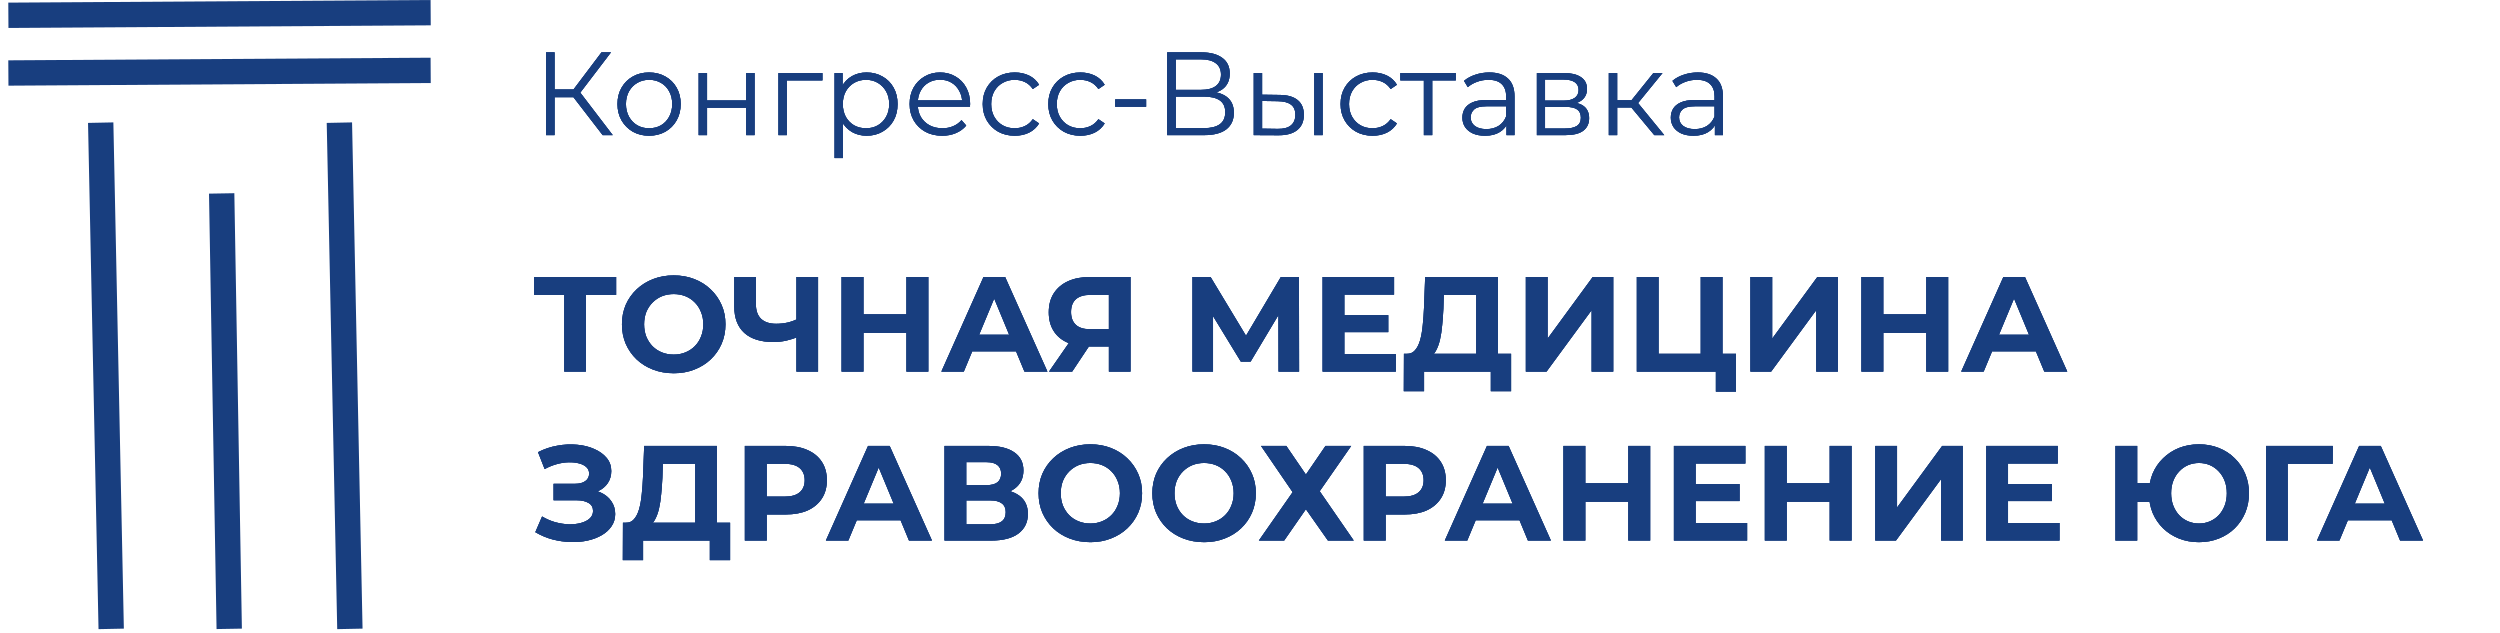 <?xml version="1.0" encoding="UTF-8"?> <svg xmlns="http://www.w3.org/2000/svg" width="296" height="75" viewBox="0 0 296 75" fill="none"><line data-figma-bg-blur-radius="4" x1="0.991" y1="1.811" x2="50.991" y2="1.5" stroke="#183E7F" stroke-width="3"></line><line data-figma-bg-blur-radius="4" x1="0.991" y1="8.643" x2="50.991" y2="8.332" stroke="#183E7F" stroke-width="3"></line><line data-figma-bg-blur-radius="4" x1="41.426" y1="74.46" x2="40.184" y2="14.522" stroke="#183E7F" stroke-width="3"></line><line data-figma-bg-blur-radius="4" x1="13.165" y1="74.46" x2="11.923" y2="14.522" stroke="#183E7F" stroke-width="3"></line><line data-figma-bg-blur-radius="4" x1="27.14" y1="74.455" x2="26.246" y2="22.901" stroke="#183E7F" stroke-width="3"></line><path d="M71.358 16L67.592 11.114L68.432 10.61L72.548 16H71.358ZM64.652 16V6.2H65.66V16H64.652ZM65.352 11.506V10.596H68.418V11.506H65.352ZM68.516 11.212L67.564 11.044L71.218 6.2H72.338L68.516 11.212ZM76.844 16.07C76.135 16.07 75.496 15.911 74.926 15.594C74.366 15.267 73.923 14.824 73.596 14.264C73.27 13.695 73.106 13.046 73.106 12.318C73.106 11.581 73.27 10.932 73.596 10.372C73.923 9.812 74.366 9.373 74.926 9.056C75.486 8.739 76.126 8.58 76.844 8.58C77.572 8.58 78.216 8.739 78.776 9.056C79.346 9.373 79.789 9.812 80.106 10.372C80.433 10.932 80.596 11.581 80.596 12.318C80.596 13.046 80.433 13.695 80.106 14.264C79.789 14.824 79.346 15.267 78.776 15.594C78.207 15.911 77.563 16.07 76.844 16.07ZM76.844 15.188C77.376 15.188 77.848 15.071 78.258 14.838C78.669 14.595 78.991 14.259 79.224 13.83C79.467 13.391 79.588 12.887 79.588 12.318C79.588 11.739 79.467 11.235 79.224 10.806C78.991 10.377 78.669 10.045 78.258 9.812C77.848 9.569 77.381 9.448 76.858 9.448C76.336 9.448 75.869 9.569 75.458 9.812C75.048 10.045 74.721 10.377 74.478 10.806C74.236 11.235 74.114 11.739 74.114 12.318C74.114 12.887 74.236 13.391 74.478 13.83C74.721 14.259 75.048 14.595 75.458 14.838C75.869 15.071 76.331 15.188 76.844 15.188ZM82.721 16V8.65H83.715V11.898H88.349V8.65H89.343V16H88.349V12.752H83.715V16H82.721ZM92.168 16V8.65H97.376V9.518H92.91L93.162 9.266V16H92.168ZM102.606 16.07C101.972 16.07 101.398 15.925 100.884 15.636C100.371 15.337 99.96 14.913 99.652 14.362C99.354 13.802 99.204 13.121 99.204 12.318C99.204 11.515 99.354 10.839 99.652 10.288C99.951 9.728 100.357 9.303 100.87 9.014C101.384 8.725 101.962 8.58 102.606 8.58C103.306 8.58 103.932 8.739 104.482 9.056C105.042 9.364 105.481 9.803 105.798 10.372C106.116 10.932 106.274 11.581 106.274 12.318C106.274 13.065 106.116 13.718 105.798 14.278C105.481 14.838 105.042 15.277 104.482 15.594C103.932 15.911 103.306 16.07 102.606 16.07ZM98.812 18.716V8.65H99.764V10.862L99.666 12.332L99.806 13.816V18.716H98.812ZM102.536 15.188C103.059 15.188 103.526 15.071 103.936 14.838C104.347 14.595 104.674 14.259 104.916 13.83C105.159 13.391 105.28 12.887 105.28 12.318C105.28 11.749 105.159 11.249 104.916 10.82C104.674 10.391 104.347 10.055 103.936 9.812C103.526 9.569 103.059 9.448 102.536 9.448C102.014 9.448 101.542 9.569 101.122 9.812C100.712 10.055 100.385 10.391 100.142 10.82C99.909 11.249 99.792 11.749 99.792 12.318C99.792 12.887 99.909 13.391 100.142 13.83C100.385 14.259 100.712 14.595 101.122 14.838C101.542 15.071 102.014 15.188 102.536 15.188ZM111.56 16.07C110.795 16.07 110.123 15.911 109.544 15.594C108.965 15.267 108.513 14.824 108.186 14.264C107.859 13.695 107.696 13.046 107.696 12.318C107.696 11.59 107.85 10.946 108.158 10.386C108.475 9.826 108.905 9.387 109.446 9.07C109.997 8.743 110.613 8.58 111.294 8.58C111.985 8.58 112.596 8.739 113.128 9.056C113.669 9.364 114.094 9.803 114.402 10.372C114.71 10.932 114.864 11.581 114.864 12.318C114.864 12.365 114.859 12.416 114.85 12.472C114.85 12.519 114.85 12.57 114.85 12.626H108.452V11.884H114.318L113.926 12.178C113.926 11.646 113.809 11.175 113.576 10.764C113.352 10.344 113.044 10.017 112.652 9.784C112.26 9.551 111.807 9.434 111.294 9.434C110.79 9.434 110.337 9.551 109.936 9.784C109.535 10.017 109.222 10.344 108.998 10.764C108.774 11.184 108.662 11.665 108.662 12.206V12.36C108.662 12.92 108.783 13.415 109.026 13.844C109.278 14.264 109.623 14.595 110.062 14.838C110.51 15.071 111.019 15.188 111.588 15.188C112.036 15.188 112.451 15.109 112.834 14.95C113.226 14.791 113.562 14.549 113.842 14.222L114.402 14.866C114.075 15.258 113.665 15.557 113.17 15.762C112.685 15.967 112.148 16.07 111.56 16.07ZM120.144 16.07C119.416 16.07 118.763 15.911 118.184 15.594C117.615 15.267 117.167 14.824 116.84 14.264C116.514 13.695 116.35 13.046 116.35 12.318C116.35 11.581 116.514 10.932 116.84 10.372C117.167 9.812 117.615 9.373 118.184 9.056C118.763 8.739 119.416 8.58 120.144 8.58C120.77 8.58 121.334 8.701 121.838 8.944C122.342 9.187 122.739 9.551 123.028 10.036L122.286 10.54C122.034 10.167 121.722 9.891 121.348 9.714C120.975 9.537 120.569 9.448 120.13 9.448C119.608 9.448 119.136 9.569 118.716 9.812C118.296 10.045 117.965 10.377 117.722 10.806C117.48 11.235 117.358 11.739 117.358 12.318C117.358 12.897 117.48 13.401 117.722 13.83C117.965 14.259 118.296 14.595 118.716 14.838C119.136 15.071 119.608 15.188 120.13 15.188C120.569 15.188 120.975 15.099 121.348 14.922C121.722 14.745 122.034 14.474 122.286 14.11L123.028 14.614C122.739 15.09 122.342 15.454 121.838 15.706C121.334 15.949 120.77 16.07 120.144 16.07ZM127.91 16.07C127.182 16.07 126.529 15.911 125.95 15.594C125.381 15.267 124.933 14.824 124.606 14.264C124.279 13.695 124.116 13.046 124.116 12.318C124.116 11.581 124.279 10.932 124.606 10.372C124.933 9.812 125.381 9.373 125.95 9.056C126.529 8.739 127.182 8.58 127.91 8.58C128.535 8.58 129.1 8.701 129.604 8.944C130.108 9.187 130.505 9.551 130.794 10.036L130.052 10.54C129.8 10.167 129.487 9.891 129.114 9.714C128.741 9.537 128.335 9.448 127.896 9.448C127.373 9.448 126.902 9.569 126.482 9.812C126.062 10.045 125.731 10.377 125.488 10.806C125.245 11.235 125.124 11.739 125.124 12.318C125.124 12.897 125.245 13.401 125.488 13.83C125.731 14.259 126.062 14.595 126.482 14.838C126.902 15.071 127.373 15.188 127.896 15.188C128.335 15.188 128.741 15.099 129.114 14.922C129.487 14.745 129.8 14.474 130.052 14.11L130.794 14.614C130.505 15.09 130.108 15.454 129.604 15.706C129.1 15.949 128.535 16.07 127.91 16.07ZM132.035 12.64V11.772H135.703V12.64H132.035ZM138.193 16V6.2H142.267C143.303 6.2 144.115 6.415 144.703 6.844C145.3 7.264 145.599 7.885 145.599 8.706C145.599 9.518 145.314 10.134 144.745 10.554C144.176 10.965 143.429 11.17 142.505 11.17L142.743 10.82C143.835 10.82 144.666 11.035 145.235 11.464C145.804 11.893 146.089 12.523 146.089 13.354C146.089 14.194 145.79 14.847 145.193 15.314C144.605 15.771 143.718 16 142.533 16H138.193ZM139.215 15.174H142.533C143.364 15.174 143.994 15.02 144.423 14.712C144.852 14.404 145.067 13.928 145.067 13.284C145.067 12.649 144.852 12.183 144.423 11.884C143.994 11.585 143.364 11.436 142.533 11.436H139.215V15.174ZM139.215 10.638H142.211C142.967 10.638 143.546 10.489 143.947 10.19C144.358 9.882 144.563 9.429 144.563 8.832C144.563 8.235 144.358 7.787 143.947 7.488C143.546 7.18 142.967 7.026 142.211 7.026H139.215V10.638ZM155.609 16V8.65H156.603V16H155.609ZM151.535 11.24C152.459 11.249 153.164 11.455 153.649 11.856C154.135 12.257 154.377 12.836 154.377 13.592C154.377 14.376 154.116 14.978 153.593 15.398C153.071 15.818 152.324 16.023 151.353 16.014L148.441 16V8.65H149.435V11.212L151.535 11.24ZM151.283 15.258C151.974 15.267 152.492 15.132 152.837 14.852C153.192 14.563 153.369 14.143 153.369 13.592C153.369 13.041 153.197 12.64 152.851 12.388C152.506 12.127 151.983 11.991 151.283 11.982L149.435 11.954V15.23L151.283 15.258ZM162.514 16.07C161.786 16.07 161.132 15.911 160.554 15.594C159.984 15.267 159.536 14.824 159.21 14.264C158.883 13.695 158.72 13.046 158.72 12.318C158.72 11.581 158.883 10.932 159.21 10.372C159.536 9.812 159.984 9.373 160.554 9.056C161.132 8.739 161.786 8.58 162.514 8.58C163.139 8.58 163.704 8.701 164.208 8.944C164.712 9.187 165.108 9.551 165.398 10.036L164.656 10.54C164.404 10.167 164.091 9.891 163.718 9.714C163.344 9.537 162.938 9.448 162.5 9.448C161.977 9.448 161.506 9.569 161.086 9.812C160.666 10.045 160.334 10.377 160.092 10.806C159.849 11.235 159.728 11.739 159.728 12.318C159.728 12.897 159.849 13.401 160.092 13.83C160.334 14.259 160.666 14.595 161.086 14.838C161.506 15.071 161.977 15.188 162.5 15.188C162.938 15.188 163.344 15.099 163.718 14.922C164.091 14.745 164.404 14.474 164.656 14.11L165.398 14.614C165.108 15.09 164.712 15.454 164.208 15.706C163.704 15.949 163.139 16.07 162.514 16.07ZM168.585 16V9.252L168.837 9.518H165.799V8.65H172.365V9.518H169.327L169.579 9.252V16H168.585ZM178.367 16V14.376L178.325 14.11V11.394C178.325 10.769 178.147 10.288 177.793 9.952C177.447 9.616 176.929 9.448 176.239 9.448C175.763 9.448 175.31 9.527 174.881 9.686C174.451 9.845 174.087 10.055 173.789 10.316L173.341 9.574C173.714 9.257 174.162 9.014 174.685 8.846C175.207 8.669 175.758 8.58 176.337 8.58C177.289 8.58 178.021 8.818 178.535 9.294C179.057 9.761 179.319 10.475 179.319 11.436V16H178.367ZM175.833 16.07C175.282 16.07 174.801 15.981 174.391 15.804C173.989 15.617 173.681 15.365 173.467 15.048C173.252 14.721 173.145 14.348 173.145 13.928C173.145 13.545 173.233 13.2 173.411 12.892C173.597 12.575 173.896 12.323 174.307 12.136C174.727 11.94 175.287 11.842 175.987 11.842H178.521V12.584H176.015C175.305 12.584 174.811 12.71 174.531 12.962C174.26 13.214 174.125 13.527 174.125 13.9C174.125 14.32 174.288 14.656 174.615 14.908C174.941 15.16 175.399 15.286 175.987 15.286C176.547 15.286 177.027 15.16 177.429 14.908C177.839 14.647 178.138 14.273 178.325 13.788L178.549 14.474C178.362 14.959 178.035 15.347 177.569 15.636C177.111 15.925 176.533 16.07 175.833 16.07ZM181.965 16V8.65H185.213C186.043 8.65 186.697 8.809 187.173 9.126C187.658 9.443 187.901 9.91 187.901 10.526C187.901 11.123 187.672 11.585 187.215 11.912C186.757 12.229 186.155 12.388 185.409 12.388L185.605 12.094C186.482 12.094 187.126 12.257 187.537 12.584C187.947 12.911 188.153 13.382 188.153 13.998C188.153 14.633 187.919 15.127 187.453 15.482C186.995 15.827 186.281 16 185.311 16H181.965ZM182.931 15.216H185.269C185.894 15.216 186.365 15.118 186.683 14.922C187.009 14.717 187.173 14.39 187.173 13.942C187.173 13.494 187.028 13.167 186.739 12.962C186.449 12.757 185.992 12.654 185.367 12.654H182.931V15.216ZM182.931 11.912H185.143C185.712 11.912 186.146 11.805 186.445 11.59C186.753 11.375 186.907 11.063 186.907 10.652C186.907 10.241 186.753 9.933 186.445 9.728C186.146 9.523 185.712 9.42 185.143 9.42H182.931V11.912ZM195.872 16L192.848 12.36L193.674 11.87L197.048 16H195.872ZM190.482 16V8.65H191.476V16H190.482ZM191.168 12.724V11.87H193.534V12.724H191.168ZM193.758 12.43L192.834 12.29L195.76 8.65H196.838L193.758 12.43ZM203.044 16V14.376L203.002 14.11V11.394C203.002 10.769 202.825 10.288 202.47 9.952C202.125 9.616 201.607 9.448 200.916 9.448C200.44 9.448 199.988 9.527 199.558 9.686C199.129 9.845 198.765 10.055 198.466 10.316L198.018 9.574C198.392 9.257 198.84 9.014 199.362 8.846C199.885 8.669 200.436 8.58 201.014 8.58C201.966 8.58 202.699 8.818 203.212 9.294C203.735 9.761 203.996 10.475 203.996 11.436V16H203.044ZM200.51 16.07C199.96 16.07 199.479 15.981 199.068 15.804C198.667 15.617 198.359 15.365 198.144 15.048C197.93 14.721 197.822 14.348 197.822 13.928C197.822 13.545 197.911 13.2 198.088 12.892C198.275 12.575 198.574 12.323 198.984 12.136C199.404 11.94 199.964 11.842 200.664 11.842H203.198V12.584H200.692C199.983 12.584 199.488 12.71 199.208 12.962C198.938 13.214 198.802 13.527 198.802 13.9C198.802 14.32 198.966 14.656 199.292 14.908C199.619 15.16 200.076 15.286 200.664 15.286C201.224 15.286 201.705 15.16 202.106 14.908C202.517 14.647 202.816 14.273 203.002 13.788L203.226 14.474C203.04 14.959 202.713 15.347 202.246 15.636C201.789 15.925 201.21 16.07 200.51 16.07Z" fill="#183E7F"></path><path d="M71.358 16L67.592 11.114L68.432 10.61L72.548 16H71.358ZM64.652 16V6.2H65.66V16H64.652ZM65.352 11.506V10.596H68.418V11.506H65.352ZM68.516 11.212L67.564 11.044L71.218 6.2H72.338L68.516 11.212ZM76.844 16.07C76.135 16.07 75.496 15.911 74.926 15.594C74.366 15.267 73.923 14.824 73.596 14.264C73.27 13.695 73.106 13.046 73.106 12.318C73.106 11.581 73.27 10.932 73.596 10.372C73.923 9.812 74.366 9.373 74.926 9.056C75.486 8.739 76.126 8.58 76.844 8.58C77.572 8.58 78.216 8.739 78.776 9.056C79.346 9.373 79.789 9.812 80.106 10.372C80.433 10.932 80.596 11.581 80.596 12.318C80.596 13.046 80.433 13.695 80.106 14.264C79.789 14.824 79.346 15.267 78.776 15.594C78.207 15.911 77.563 16.07 76.844 16.07ZM76.844 15.188C77.376 15.188 77.848 15.071 78.258 14.838C78.669 14.595 78.991 14.259 79.224 13.83C79.467 13.391 79.588 12.887 79.588 12.318C79.588 11.739 79.467 11.235 79.224 10.806C78.991 10.377 78.669 10.045 78.258 9.812C77.848 9.569 77.381 9.448 76.858 9.448C76.336 9.448 75.869 9.569 75.458 9.812C75.048 10.045 74.721 10.377 74.478 10.806C74.236 11.235 74.114 11.739 74.114 12.318C74.114 12.887 74.236 13.391 74.478 13.83C74.721 14.259 75.048 14.595 75.458 14.838C75.869 15.071 76.331 15.188 76.844 15.188ZM82.721 16V8.65H83.715V11.898H88.349V8.65H89.343V16H88.349V12.752H83.715V16H82.721ZM92.168 16V8.65H97.376V9.518H92.91L93.162 9.266V16H92.168ZM102.606 16.07C101.972 16.07 101.398 15.925 100.884 15.636C100.371 15.337 99.96 14.913 99.652 14.362C99.354 13.802 99.204 13.121 99.204 12.318C99.204 11.515 99.354 10.839 99.652 10.288C99.951 9.728 100.357 9.303 100.87 9.014C101.384 8.725 101.962 8.58 102.606 8.58C103.306 8.58 103.932 8.739 104.482 9.056C105.042 9.364 105.481 9.803 105.798 10.372C106.116 10.932 106.274 11.581 106.274 12.318C106.274 13.065 106.116 13.718 105.798 14.278C105.481 14.838 105.042 15.277 104.482 15.594C103.932 15.911 103.306 16.07 102.606 16.07ZM98.812 18.716V8.65H99.764V10.862L99.666 12.332L99.806 13.816V18.716H98.812ZM102.536 15.188C103.059 15.188 103.526 15.071 103.936 14.838C104.347 14.595 104.674 14.259 104.916 13.83C105.159 13.391 105.28 12.887 105.28 12.318C105.28 11.749 105.159 11.249 104.916 10.82C104.674 10.391 104.347 10.055 103.936 9.812C103.526 9.569 103.059 9.448 102.536 9.448C102.014 9.448 101.542 9.569 101.122 9.812C100.712 10.055 100.385 10.391 100.142 10.82C99.909 11.249 99.792 11.749 99.792 12.318C99.792 12.887 99.909 13.391 100.142 13.83C100.385 14.259 100.712 14.595 101.122 14.838C101.542 15.071 102.014 15.188 102.536 15.188ZM111.56 16.07C110.795 16.07 110.123 15.911 109.544 15.594C108.965 15.267 108.513 14.824 108.186 14.264C107.859 13.695 107.696 13.046 107.696 12.318C107.696 11.59 107.85 10.946 108.158 10.386C108.475 9.826 108.905 9.387 109.446 9.07C109.997 8.743 110.613 8.58 111.294 8.58C111.985 8.58 112.596 8.739 113.128 9.056C113.669 9.364 114.094 9.803 114.402 10.372C114.71 10.932 114.864 11.581 114.864 12.318C114.864 12.365 114.859 12.416 114.85 12.472C114.85 12.519 114.85 12.57 114.85 12.626H108.452V11.884H114.318L113.926 12.178C113.926 11.646 113.809 11.175 113.576 10.764C113.352 10.344 113.044 10.017 112.652 9.784C112.26 9.551 111.807 9.434 111.294 9.434C110.79 9.434 110.337 9.551 109.936 9.784C109.535 10.017 109.222 10.344 108.998 10.764C108.774 11.184 108.662 11.665 108.662 12.206V12.36C108.662 12.92 108.783 13.415 109.026 13.844C109.278 14.264 109.623 14.595 110.062 14.838C110.51 15.071 111.019 15.188 111.588 15.188C112.036 15.188 112.451 15.109 112.834 14.95C113.226 14.791 113.562 14.549 113.842 14.222L114.402 14.866C114.075 15.258 113.665 15.557 113.17 15.762C112.685 15.967 112.148 16.07 111.56 16.07ZM120.144 16.07C119.416 16.07 118.763 15.911 118.184 15.594C117.615 15.267 117.167 14.824 116.84 14.264C116.514 13.695 116.35 13.046 116.35 12.318C116.35 11.581 116.514 10.932 116.84 10.372C117.167 9.812 117.615 9.373 118.184 9.056C118.763 8.739 119.416 8.58 120.144 8.58C120.77 8.58 121.334 8.701 121.838 8.944C122.342 9.187 122.739 9.551 123.028 10.036L122.286 10.54C122.034 10.167 121.722 9.891 121.348 9.714C120.975 9.537 120.569 9.448 120.13 9.448C119.608 9.448 119.136 9.569 118.716 9.812C118.296 10.045 117.965 10.377 117.722 10.806C117.48 11.235 117.358 11.739 117.358 12.318C117.358 12.897 117.48 13.401 117.722 13.83C117.965 14.259 118.296 14.595 118.716 14.838C119.136 15.071 119.608 15.188 120.13 15.188C120.569 15.188 120.975 15.099 121.348 14.922C121.722 14.745 122.034 14.474 122.286 14.11L123.028 14.614C122.739 15.09 122.342 15.454 121.838 15.706C121.334 15.949 120.77 16.07 120.144 16.07ZM127.91 16.07C127.182 16.07 126.529 15.911 125.95 15.594C125.381 15.267 124.933 14.824 124.606 14.264C124.279 13.695 124.116 13.046 124.116 12.318C124.116 11.581 124.279 10.932 124.606 10.372C124.933 9.812 125.381 9.373 125.95 9.056C126.529 8.739 127.182 8.58 127.91 8.58C128.535 8.58 129.1 8.701 129.604 8.944C130.108 9.187 130.505 9.551 130.794 10.036L130.052 10.54C129.8 10.167 129.487 9.891 129.114 9.714C128.741 9.537 128.335 9.448 127.896 9.448C127.373 9.448 126.902 9.569 126.482 9.812C126.062 10.045 125.731 10.377 125.488 10.806C125.245 11.235 125.124 11.739 125.124 12.318C125.124 12.897 125.245 13.401 125.488 13.83C125.731 14.259 126.062 14.595 126.482 14.838C126.902 15.071 127.373 15.188 127.896 15.188C128.335 15.188 128.741 15.099 129.114 14.922C129.487 14.745 129.8 14.474 130.052 14.11L130.794 14.614C130.505 15.09 130.108 15.454 129.604 15.706C129.1 15.949 128.535 16.07 127.91 16.07ZM132.035 12.64V11.772H135.703V12.64H132.035ZM138.193 16V6.2H142.267C143.303 6.2 144.115 6.415 144.703 6.844C145.3 7.264 145.599 7.885 145.599 8.706C145.599 9.518 145.314 10.134 144.745 10.554C144.176 10.965 143.429 11.17 142.505 11.17L142.743 10.82C143.835 10.82 144.666 11.035 145.235 11.464C145.804 11.893 146.089 12.523 146.089 13.354C146.089 14.194 145.79 14.847 145.193 15.314C144.605 15.771 143.718 16 142.533 16H138.193ZM139.215 15.174H142.533C143.364 15.174 143.994 15.02 144.423 14.712C144.852 14.404 145.067 13.928 145.067 13.284C145.067 12.649 144.852 12.183 144.423 11.884C143.994 11.585 143.364 11.436 142.533 11.436H139.215V15.174ZM139.215 10.638H142.211C142.967 10.638 143.546 10.489 143.947 10.19C144.358 9.882 144.563 9.429 144.563 8.832C144.563 8.235 144.358 7.787 143.947 7.488C143.546 7.18 142.967 7.026 142.211 7.026H139.215V10.638ZM155.609 16V8.65H156.603V16H155.609ZM151.535 11.24C152.459 11.249 153.164 11.455 153.649 11.856C154.135 12.257 154.377 12.836 154.377 13.592C154.377 14.376 154.116 14.978 153.593 15.398C153.071 15.818 152.324 16.023 151.353 16.014L148.441 16V8.65H149.435V11.212L151.535 11.24ZM151.283 15.258C151.974 15.267 152.492 15.132 152.837 14.852C153.192 14.563 153.369 14.143 153.369 13.592C153.369 13.041 153.197 12.64 152.851 12.388C152.506 12.127 151.983 11.991 151.283 11.982L149.435 11.954V15.23L151.283 15.258ZM162.514 16.07C161.786 16.07 161.132 15.911 160.554 15.594C159.984 15.267 159.536 14.824 159.21 14.264C158.883 13.695 158.72 13.046 158.72 12.318C158.72 11.581 158.883 10.932 159.21 10.372C159.536 9.812 159.984 9.373 160.554 9.056C161.132 8.739 161.786 8.58 162.514 8.58C163.139 8.58 163.704 8.701 164.208 8.944C164.712 9.187 165.108 9.551 165.398 10.036L164.656 10.54C164.404 10.167 164.091 9.891 163.718 9.714C163.344 9.537 162.938 9.448 162.5 9.448C161.977 9.448 161.506 9.569 161.086 9.812C160.666 10.045 160.334 10.377 160.092 10.806C159.849 11.235 159.728 11.739 159.728 12.318C159.728 12.897 159.849 13.401 160.092 13.83C160.334 14.259 160.666 14.595 161.086 14.838C161.506 15.071 161.977 15.188 162.5 15.188C162.938 15.188 163.344 15.099 163.718 14.922C164.091 14.745 164.404 14.474 164.656 14.11L165.398 14.614C165.108 15.09 164.712 15.454 164.208 15.706C163.704 15.949 163.139 16.07 162.514 16.07ZM168.585 16V9.252L168.837 9.518H165.799V8.65H172.365V9.518H169.327L169.579 9.252V16H168.585ZM178.367 16V14.376L178.325 14.11V11.394C178.325 10.769 178.147 10.288 177.793 9.952C177.447 9.616 176.929 9.448 176.239 9.448C175.763 9.448 175.31 9.527 174.881 9.686C174.451 9.845 174.087 10.055 173.789 10.316L173.341 9.574C173.714 9.257 174.162 9.014 174.685 8.846C175.207 8.669 175.758 8.58 176.337 8.58C177.289 8.58 178.021 8.818 178.535 9.294C179.057 9.761 179.319 10.475 179.319 11.436V16H178.367ZM175.833 16.07C175.282 16.07 174.801 15.981 174.391 15.804C173.989 15.617 173.681 15.365 173.467 15.048C173.252 14.721 173.145 14.348 173.145 13.928C173.145 13.545 173.233 13.2 173.411 12.892C173.597 12.575 173.896 12.323 174.307 12.136C174.727 11.94 175.287 11.842 175.987 11.842H178.521V12.584H176.015C175.305 12.584 174.811 12.71 174.531 12.962C174.26 13.214 174.125 13.527 174.125 13.9C174.125 14.32 174.288 14.656 174.615 14.908C174.941 15.16 175.399 15.286 175.987 15.286C176.547 15.286 177.027 15.16 177.429 14.908C177.839 14.647 178.138 14.273 178.325 13.788L178.549 14.474C178.362 14.959 178.035 15.347 177.569 15.636C177.111 15.925 176.533 16.07 175.833 16.07ZM181.965 16V8.65H185.213C186.043 8.65 186.697 8.809 187.173 9.126C187.658 9.443 187.901 9.91 187.901 10.526C187.901 11.123 187.672 11.585 187.215 11.912C186.757 12.229 186.155 12.388 185.409 12.388L185.605 12.094C186.482 12.094 187.126 12.257 187.537 12.584C187.947 12.911 188.153 13.382 188.153 13.998C188.153 14.633 187.919 15.127 187.453 15.482C186.995 15.827 186.281 16 185.311 16H181.965ZM182.931 15.216H185.269C185.894 15.216 186.365 15.118 186.683 14.922C187.009 14.717 187.173 14.39 187.173 13.942C187.173 13.494 187.028 13.167 186.739 12.962C186.449 12.757 185.992 12.654 185.367 12.654H182.931V15.216ZM182.931 11.912H185.143C185.712 11.912 186.146 11.805 186.445 11.59C186.753 11.375 186.907 11.063 186.907 10.652C186.907 10.241 186.753 9.933 186.445 9.728C186.146 9.523 185.712 9.42 185.143 9.42H182.931V11.912ZM195.872 16L192.848 12.36L193.674 11.87L197.048 16H195.872ZM190.482 16V8.65H191.476V16H190.482ZM191.168 12.724V11.87H193.534V12.724H191.168ZM193.758 12.43L192.834 12.29L195.76 8.65H196.838L193.758 12.43ZM203.044 16V14.376L203.002 14.11V11.394C203.002 10.769 202.825 10.288 202.47 9.952C202.125 9.616 201.607 9.448 200.916 9.448C200.44 9.448 199.988 9.527 199.558 9.686C199.129 9.845 198.765 10.055 198.466 10.316L198.018 9.574C198.392 9.257 198.84 9.014 199.362 8.846C199.885 8.669 200.436 8.58 201.014 8.58C201.966 8.58 202.699 8.818 203.212 9.294C203.735 9.761 203.996 10.475 203.996 11.436V16H203.044ZM200.51 16.07C199.96 16.07 199.479 15.981 199.068 15.804C198.667 15.617 198.359 15.365 198.144 15.048C197.93 14.721 197.822 14.348 197.822 13.928C197.822 13.545 197.911 13.2 198.088 12.892C198.275 12.575 198.574 12.323 198.984 12.136C199.404 11.94 199.964 11.842 200.664 11.842H203.198V12.584H200.692C199.983 12.584 199.488 12.71 199.208 12.962C198.938 13.214 198.802 13.527 198.802 13.9C198.802 14.32 198.966 14.656 199.292 14.908C199.619 15.16 200.076 15.286 200.664 15.286C201.224 15.286 201.705 15.16 202.106 14.908C202.517 14.647 202.816 14.273 203.002 13.788L203.226 14.474C203.04 14.959 202.713 15.347 202.246 15.636C201.789 15.925 201.21 16.07 200.51 16.07Z" fill="#183E7F"></path><path d="M71.358 16L67.592 11.114L68.432 10.61L72.548 16H71.358ZM64.652 16V6.2H65.66V16H64.652ZM65.352 11.506V10.596H68.418V11.506H65.352ZM68.516 11.212L67.564 11.044L71.218 6.2H72.338L68.516 11.212ZM76.844 16.07C76.135 16.07 75.496 15.911 74.926 15.594C74.366 15.267 73.923 14.824 73.596 14.264C73.27 13.695 73.106 13.046 73.106 12.318C73.106 11.581 73.27 10.932 73.596 10.372C73.923 9.812 74.366 9.373 74.926 9.056C75.486 8.739 76.126 8.58 76.844 8.58C77.572 8.58 78.216 8.739 78.776 9.056C79.346 9.373 79.789 9.812 80.106 10.372C80.433 10.932 80.596 11.581 80.596 12.318C80.596 13.046 80.433 13.695 80.106 14.264C79.789 14.824 79.346 15.267 78.776 15.594C78.207 15.911 77.563 16.07 76.844 16.07ZM76.844 15.188C77.376 15.188 77.848 15.071 78.258 14.838C78.669 14.595 78.991 14.259 79.224 13.83C79.467 13.391 79.588 12.887 79.588 12.318C79.588 11.739 79.467 11.235 79.224 10.806C78.991 10.377 78.669 10.045 78.258 9.812C77.848 9.569 77.381 9.448 76.858 9.448C76.336 9.448 75.869 9.569 75.458 9.812C75.048 10.045 74.721 10.377 74.478 10.806C74.236 11.235 74.114 11.739 74.114 12.318C74.114 12.887 74.236 13.391 74.478 13.83C74.721 14.259 75.048 14.595 75.458 14.838C75.869 15.071 76.331 15.188 76.844 15.188ZM82.721 16V8.65H83.715V11.898H88.349V8.65H89.343V16H88.349V12.752H83.715V16H82.721ZM92.168 16V8.65H97.376V9.518H92.91L93.162 9.266V16H92.168ZM102.606 16.07C101.972 16.07 101.398 15.925 100.884 15.636C100.371 15.337 99.96 14.913 99.652 14.362C99.354 13.802 99.204 13.121 99.204 12.318C99.204 11.515 99.354 10.839 99.652 10.288C99.951 9.728 100.357 9.303 100.87 9.014C101.384 8.725 101.962 8.58 102.606 8.58C103.306 8.58 103.932 8.739 104.482 9.056C105.042 9.364 105.481 9.803 105.798 10.372C106.116 10.932 106.274 11.581 106.274 12.318C106.274 13.065 106.116 13.718 105.798 14.278C105.481 14.838 105.042 15.277 104.482 15.594C103.932 15.911 103.306 16.07 102.606 16.07ZM98.812 18.716V8.65H99.764V10.862L99.666 12.332L99.806 13.816V18.716H98.812ZM102.536 15.188C103.059 15.188 103.526 15.071 103.936 14.838C104.347 14.595 104.674 14.259 104.916 13.83C105.159 13.391 105.28 12.887 105.28 12.318C105.28 11.749 105.159 11.249 104.916 10.82C104.674 10.391 104.347 10.055 103.936 9.812C103.526 9.569 103.059 9.448 102.536 9.448C102.014 9.448 101.542 9.569 101.122 9.812C100.712 10.055 100.385 10.391 100.142 10.82C99.909 11.249 99.792 11.749 99.792 12.318C99.792 12.887 99.909 13.391 100.142 13.83C100.385 14.259 100.712 14.595 101.122 14.838C101.542 15.071 102.014 15.188 102.536 15.188ZM111.56 16.07C110.795 16.07 110.123 15.911 109.544 15.594C108.965 15.267 108.513 14.824 108.186 14.264C107.859 13.695 107.696 13.046 107.696 12.318C107.696 11.59 107.85 10.946 108.158 10.386C108.475 9.826 108.905 9.387 109.446 9.07C109.997 8.743 110.613 8.58 111.294 8.58C111.985 8.58 112.596 8.739 113.128 9.056C113.669 9.364 114.094 9.803 114.402 10.372C114.71 10.932 114.864 11.581 114.864 12.318C114.864 12.365 114.859 12.416 114.85 12.472C114.85 12.519 114.85 12.57 114.85 12.626H108.452V11.884H114.318L113.926 12.178C113.926 11.646 113.809 11.175 113.576 10.764C113.352 10.344 113.044 10.017 112.652 9.784C112.26 9.551 111.807 9.434 111.294 9.434C110.79 9.434 110.337 9.551 109.936 9.784C109.535 10.017 109.222 10.344 108.998 10.764C108.774 11.184 108.662 11.665 108.662 12.206V12.36C108.662 12.92 108.783 13.415 109.026 13.844C109.278 14.264 109.623 14.595 110.062 14.838C110.51 15.071 111.019 15.188 111.588 15.188C112.036 15.188 112.451 15.109 112.834 14.95C113.226 14.791 113.562 14.549 113.842 14.222L114.402 14.866C114.075 15.258 113.665 15.557 113.17 15.762C112.685 15.967 112.148 16.07 111.56 16.07ZM120.144 16.07C119.416 16.07 118.763 15.911 118.184 15.594C117.615 15.267 117.167 14.824 116.84 14.264C116.514 13.695 116.35 13.046 116.35 12.318C116.35 11.581 116.514 10.932 116.84 10.372C117.167 9.812 117.615 9.373 118.184 9.056C118.763 8.739 119.416 8.58 120.144 8.58C120.77 8.58 121.334 8.701 121.838 8.944C122.342 9.187 122.739 9.551 123.028 10.036L122.286 10.54C122.034 10.167 121.722 9.891 121.348 9.714C120.975 9.537 120.569 9.448 120.13 9.448C119.608 9.448 119.136 9.569 118.716 9.812C118.296 10.045 117.965 10.377 117.722 10.806C117.48 11.235 117.358 11.739 117.358 12.318C117.358 12.897 117.48 13.401 117.722 13.83C117.965 14.259 118.296 14.595 118.716 14.838C119.136 15.071 119.608 15.188 120.13 15.188C120.569 15.188 120.975 15.099 121.348 14.922C121.722 14.745 122.034 14.474 122.286 14.11L123.028 14.614C122.739 15.09 122.342 15.454 121.838 15.706C121.334 15.949 120.77 16.07 120.144 16.07ZM127.91 16.07C127.182 16.07 126.529 15.911 125.95 15.594C125.381 15.267 124.933 14.824 124.606 14.264C124.279 13.695 124.116 13.046 124.116 12.318C124.116 11.581 124.279 10.932 124.606 10.372C124.933 9.812 125.381 9.373 125.95 9.056C126.529 8.739 127.182 8.58 127.91 8.58C128.535 8.58 129.1 8.701 129.604 8.944C130.108 9.187 130.505 9.551 130.794 10.036L130.052 10.54C129.8 10.167 129.487 9.891 129.114 9.714C128.741 9.537 128.335 9.448 127.896 9.448C127.373 9.448 126.902 9.569 126.482 9.812C126.062 10.045 125.731 10.377 125.488 10.806C125.245 11.235 125.124 11.739 125.124 12.318C125.124 12.897 125.245 13.401 125.488 13.83C125.731 14.259 126.062 14.595 126.482 14.838C126.902 15.071 127.373 15.188 127.896 15.188C128.335 15.188 128.741 15.099 129.114 14.922C129.487 14.745 129.8 14.474 130.052 14.11L130.794 14.614C130.505 15.09 130.108 15.454 129.604 15.706C129.1 15.949 128.535 16.07 127.91 16.07ZM132.035 12.64V11.772H135.703V12.64H132.035ZM138.193 16V6.2H142.267C143.303 6.2 144.115 6.415 144.703 6.844C145.3 7.264 145.599 7.885 145.599 8.706C145.599 9.518 145.314 10.134 144.745 10.554C144.176 10.965 143.429 11.17 142.505 11.17L142.743 10.82C143.835 10.82 144.666 11.035 145.235 11.464C145.804 11.893 146.089 12.523 146.089 13.354C146.089 14.194 145.79 14.847 145.193 15.314C144.605 15.771 143.718 16 142.533 16H138.193ZM139.215 15.174H142.533C143.364 15.174 143.994 15.02 144.423 14.712C144.852 14.404 145.067 13.928 145.067 13.284C145.067 12.649 144.852 12.183 144.423 11.884C143.994 11.585 143.364 11.436 142.533 11.436H139.215V15.174ZM139.215 10.638H142.211C142.967 10.638 143.546 10.489 143.947 10.19C144.358 9.882 144.563 9.429 144.563 8.832C144.563 8.235 144.358 7.787 143.947 7.488C143.546 7.18 142.967 7.026 142.211 7.026H139.215V10.638ZM155.609 16V8.65H156.603V16H155.609ZM151.535 11.24C152.459 11.249 153.164 11.455 153.649 11.856C154.135 12.257 154.377 12.836 154.377 13.592C154.377 14.376 154.116 14.978 153.593 15.398C153.071 15.818 152.324 16.023 151.353 16.014L148.441 16V8.65H149.435V11.212L151.535 11.24ZM151.283 15.258C151.974 15.267 152.492 15.132 152.837 14.852C153.192 14.563 153.369 14.143 153.369 13.592C153.369 13.041 153.197 12.64 152.851 12.388C152.506 12.127 151.983 11.991 151.283 11.982L149.435 11.954V15.23L151.283 15.258ZM162.514 16.07C161.786 16.07 161.132 15.911 160.554 15.594C159.984 15.267 159.536 14.824 159.21 14.264C158.883 13.695 158.72 13.046 158.72 12.318C158.72 11.581 158.883 10.932 159.21 10.372C159.536 9.812 159.984 9.373 160.554 9.056C161.132 8.739 161.786 8.58 162.514 8.58C163.139 8.58 163.704 8.701 164.208 8.944C164.712 9.187 165.108 9.551 165.398 10.036L164.656 10.54C164.404 10.167 164.091 9.891 163.718 9.714C163.344 9.537 162.938 9.448 162.5 9.448C161.977 9.448 161.506 9.569 161.086 9.812C160.666 10.045 160.334 10.377 160.092 10.806C159.849 11.235 159.728 11.739 159.728 12.318C159.728 12.897 159.849 13.401 160.092 13.83C160.334 14.259 160.666 14.595 161.086 14.838C161.506 15.071 161.977 15.188 162.5 15.188C162.938 15.188 163.344 15.099 163.718 14.922C164.091 14.745 164.404 14.474 164.656 14.11L165.398 14.614C165.108 15.09 164.712 15.454 164.208 15.706C163.704 15.949 163.139 16.07 162.514 16.07ZM168.585 16V9.252L168.837 9.518H165.799V8.65H172.365V9.518H169.327L169.579 9.252V16H168.585ZM178.367 16V14.376L178.325 14.11V11.394C178.325 10.769 178.147 10.288 177.793 9.952C177.447 9.616 176.929 9.448 176.239 9.448C175.763 9.448 175.31 9.527 174.881 9.686C174.451 9.845 174.087 10.055 173.789 10.316L173.341 9.574C173.714 9.257 174.162 9.014 174.685 8.846C175.207 8.669 175.758 8.58 176.337 8.58C177.289 8.58 178.021 8.818 178.535 9.294C179.057 9.761 179.319 10.475 179.319 11.436V16H178.367ZM175.833 16.07C175.282 16.07 174.801 15.981 174.391 15.804C173.989 15.617 173.681 15.365 173.467 15.048C173.252 14.721 173.145 14.348 173.145 13.928C173.145 13.545 173.233 13.2 173.411 12.892C173.597 12.575 173.896 12.323 174.307 12.136C174.727 11.94 175.287 11.842 175.987 11.842H178.521V12.584H176.015C175.305 12.584 174.811 12.71 174.531 12.962C174.26 13.214 174.125 13.527 174.125 13.9C174.125 14.32 174.288 14.656 174.615 14.908C174.941 15.16 175.399 15.286 175.987 15.286C176.547 15.286 177.027 15.16 177.429 14.908C177.839 14.647 178.138 14.273 178.325 13.788L178.549 14.474C178.362 14.959 178.035 15.347 177.569 15.636C177.111 15.925 176.533 16.07 175.833 16.07ZM181.965 16V8.65H185.213C186.043 8.65 186.697 8.809 187.173 9.126C187.658 9.443 187.901 9.91 187.901 10.526C187.901 11.123 187.672 11.585 187.215 11.912C186.757 12.229 186.155 12.388 185.409 12.388L185.605 12.094C186.482 12.094 187.126 12.257 187.537 12.584C187.947 12.911 188.153 13.382 188.153 13.998C188.153 14.633 187.919 15.127 187.453 15.482C186.995 15.827 186.281 16 185.311 16H181.965ZM182.931 15.216H185.269C185.894 15.216 186.365 15.118 186.683 14.922C187.009 14.717 187.173 14.39 187.173 13.942C187.173 13.494 187.028 13.167 186.739 12.962C186.449 12.757 185.992 12.654 185.367 12.654H182.931V15.216ZM182.931 11.912H185.143C185.712 11.912 186.146 11.805 186.445 11.59C186.753 11.375 186.907 11.063 186.907 10.652C186.907 10.241 186.753 9.933 186.445 9.728C186.146 9.523 185.712 9.42 185.143 9.42H182.931V11.912ZM195.872 16L192.848 12.36L193.674 11.87L197.048 16H195.872ZM190.482 16V8.65H191.476V16H190.482ZM191.168 12.724V11.87H193.534V12.724H191.168ZM193.758 12.43L192.834 12.29L195.76 8.65H196.838L193.758 12.43ZM203.044 16V14.376L203.002 14.11V11.394C203.002 10.769 202.825 10.288 202.47 9.952C202.125 9.616 201.607 9.448 200.916 9.448C200.44 9.448 199.988 9.527 199.558 9.686C199.129 9.845 198.765 10.055 198.466 10.316L198.018 9.574C198.392 9.257 198.84 9.014 199.362 8.846C199.885 8.669 200.436 8.58 201.014 8.58C201.966 8.58 202.699 8.818 203.212 9.294C203.735 9.761 203.996 10.475 203.996 11.436V16H203.044ZM200.51 16.07C199.96 16.07 199.479 15.981 199.068 15.804C198.667 15.617 198.359 15.365 198.144 15.048C197.93 14.721 197.822 14.348 197.822 13.928C197.822 13.545 197.911 13.2 198.088 12.892C198.275 12.575 198.574 12.323 198.984 12.136C199.404 11.94 199.964 11.842 200.664 11.842H203.198V12.584H200.692C199.983 12.584 199.488 12.71 199.208 12.962C198.938 13.214 198.802 13.527 198.802 13.9C198.802 14.32 198.966 14.656 199.292 14.908C199.619 15.16 200.076 15.286 200.664 15.286C201.224 15.286 201.705 15.16 202.106 14.908C202.517 14.647 202.816 14.273 203.002 13.788L203.226 14.474C203.04 14.959 202.713 15.347 202.246 15.636C201.789 15.925 201.21 16.07 200.51 16.07Z" fill="#183E7F"></path><path d="M66.808 44V34.32L67.4 34.912H63.24V32.8H72.952V34.912H68.792L69.368 34.32V44H66.808ZM79.783 44.192C78.898 44.192 78.077 44.048 77.319 43.76C76.573 43.472 75.922 43.067 75.367 42.544C74.823 42.021 74.397 41.408 74.087 40.704C73.789 40 73.639 39.232 73.639 38.4C73.639 37.568 73.789 36.8 74.087 36.096C74.397 35.392 74.829 34.779 75.383 34.256C75.938 33.733 76.589 33.328 77.335 33.04C78.082 32.752 78.893 32.608 79.767 32.608C80.653 32.608 81.463 32.752 82.199 33.04C82.946 33.328 83.591 33.733 84.135 34.256C84.69 34.779 85.122 35.392 85.431 36.096C85.741 36.789 85.895 37.557 85.895 38.4C85.895 39.232 85.741 40.005 85.431 40.72C85.122 41.424 84.69 42.037 84.135 42.56C83.591 43.072 82.946 43.472 82.199 43.76C81.463 44.048 80.658 44.192 79.783 44.192ZM79.767 41.984C80.269 41.984 80.727 41.899 81.143 41.728C81.57 41.557 81.943 41.312 82.263 40.992C82.583 40.672 82.829 40.293 82.999 39.856C83.181 39.419 83.271 38.933 83.271 38.4C83.271 37.867 83.181 37.381 82.999 36.944C82.829 36.507 82.583 36.128 82.263 35.808C81.954 35.488 81.586 35.243 81.159 35.072C80.733 34.901 80.269 34.816 79.767 34.816C79.266 34.816 78.802 34.901 78.375 35.072C77.959 35.243 77.591 35.488 77.271 35.808C76.951 36.128 76.701 36.507 76.519 36.944C76.349 37.381 76.263 37.867 76.263 38.4C76.263 38.923 76.349 39.408 76.519 39.856C76.701 40.293 76.946 40.672 77.255 40.992C77.575 41.312 77.949 41.557 78.375 41.728C78.802 41.899 79.266 41.984 79.767 41.984ZM94.666 39.824C94.111 40.048 93.578 40.219 93.066 40.336C92.554 40.443 92.063 40.496 91.594 40.496C90.09 40.496 88.938 40.139 88.138 39.424C87.338 38.699 86.938 37.659 86.938 36.304V32.8H89.498V36.016C89.498 36.784 89.706 37.365 90.122 37.76C90.538 38.144 91.13 38.336 91.898 38.336C92.388 38.336 92.863 38.283 93.322 38.176C93.78 38.059 94.207 37.893 94.602 37.68L94.666 39.824ZM94.298 44V32.8H96.858V44H94.298ZM107.322 32.8H109.914V44H107.322V32.8ZM102.234 44H99.642V32.8H102.234V44ZM107.514 39.408H102.042V37.216H107.514V39.408ZM111.456 44L116.448 32.8H119.008L124.016 44H121.296L117.2 34.112H118.224L114.112 44H111.456ZM113.952 41.6L114.64 39.632H120.4L121.104 41.6H113.952ZM131.292 44V40.464L131.932 41.024H128.86C127.889 41.024 127.052 40.864 126.348 40.544C125.644 40.224 125.105 39.76 124.732 39.152C124.358 38.544 124.172 37.819 124.172 36.976C124.172 36.101 124.369 35.355 124.764 34.736C125.169 34.107 125.734 33.627 126.46 33.296C127.185 32.965 128.038 32.8 129.02 32.8H133.852V44H131.292ZM124.204 44L126.988 39.984H129.612L126.94 44H124.204ZM131.292 39.632V34.24L131.932 34.912H129.084C128.348 34.912 127.782 35.083 127.388 35.424C127.004 35.765 126.812 36.272 126.812 36.944C126.812 37.595 126.998 38.096 127.372 38.448C127.745 38.8 128.294 38.976 129.02 38.976H131.932L131.292 39.632ZM141.189 44V32.8H143.333L148.101 40.704H146.965L151.653 32.8H153.797L153.813 44H151.381L151.365 36.528H151.829L148.069 42.816H146.917L143.077 36.528H143.621V44H141.189ZM158.979 37.312H164.371V39.328H158.979V37.312ZM159.171 41.92H165.267V44H156.595V32.8H165.059V34.88H159.171V41.92ZM174.785 42.848V34.912H170.945L170.897 36.544C170.865 37.237 170.817 37.893 170.753 38.512C170.699 39.131 170.614 39.696 170.497 40.208C170.379 40.709 170.225 41.136 170.033 41.488C169.851 41.84 169.622 42.091 169.345 42.24L166.577 41.888C166.961 41.899 167.275 41.765 167.521 41.488C167.777 41.211 167.979 40.821 168.129 40.32C168.278 39.808 168.385 39.211 168.449 38.528C168.523 37.845 168.577 37.104 168.609 36.304L168.737 32.8H177.345V42.848H174.785ZM166.209 46.32L166.225 41.888H178.913V46.32H176.513V44H168.609V46.32H166.209ZM180.658 44V32.8H183.234V40.096L188.578 32.8H191.01V44H188.45V36.72L183.106 44H180.658ZM193.798 44V32.8H196.374V41.888H201.366V32.8H203.942V44H193.798ZM203.158 46.368V43.392L203.718 44H201.366V41.888H205.542V46.368H203.158ZM207.251 44V32.8H209.827V40.096L215.171 32.8H217.603V44H215.043V36.72L209.699 44H207.251ZM228.072 32.8H230.664V44H228.072V32.8ZM222.984 44H220.392V32.8H222.984V44ZM228.264 39.408H222.792V37.216H228.264V39.408ZM232.206 44L237.198 32.8H239.758L244.766 44H242.046L237.95 34.112H238.974L234.862 44H232.206ZM234.702 41.6L235.39 39.632H241.15L241.854 41.6H234.702ZM63.384 63.008L64.184 61.152C64.664 61.44 65.176 61.664 65.72 61.824C66.275 61.973 66.813 62.059 67.336 62.08C67.869 62.091 68.349 62.037 68.776 61.92C69.213 61.803 69.56 61.627 69.816 61.392C70.083 61.157 70.216 60.859 70.216 60.496C70.216 60.069 70.04 59.755 69.688 59.552C69.336 59.339 68.867 59.232 68.28 59.232H65.544V57.28H68.088C68.611 57.28 69.016 57.173 69.304 56.96C69.603 56.747 69.752 56.453 69.752 56.08C69.752 55.76 69.645 55.504 69.432 55.312C69.219 55.109 68.925 54.96 68.552 54.864C68.189 54.768 67.779 54.725 67.32 54.736C66.861 54.747 66.387 54.821 65.896 54.96C65.405 55.099 64.936 55.291 64.488 55.536L63.704 53.536C64.429 53.163 65.192 52.907 65.992 52.768C66.803 52.619 67.581 52.581 68.328 52.656C69.085 52.72 69.768 52.891 70.376 53.168C70.984 53.435 71.469 53.787 71.832 54.224C72.195 54.661 72.376 55.179 72.376 55.776C72.376 56.309 72.237 56.784 71.96 57.2C71.683 57.616 71.293 57.936 70.792 58.16C70.301 58.384 69.736 58.496 69.096 58.496L69.16 57.92C69.907 57.92 70.552 58.048 71.096 58.304C71.651 58.549 72.077 58.896 72.376 59.344C72.685 59.781 72.84 60.288 72.84 60.864C72.84 61.397 72.696 61.877 72.408 62.304C72.131 62.72 71.747 63.072 71.256 63.36C70.765 63.648 70.205 63.861 69.576 64C68.947 64.139 68.275 64.197 67.56 64.176C66.856 64.155 66.147 64.053 65.432 63.872C64.717 63.68 64.035 63.392 63.384 63.008ZM82.316 62.848V54.912H78.476L78.428 56.544C78.396 57.237 78.348 57.893 78.284 58.512C78.231 59.131 78.145 59.696 78.028 60.208C77.911 60.709 77.756 61.136 77.564 61.488C77.383 61.84 77.153 62.091 76.876 62.24L74.108 61.888C74.492 61.899 74.807 61.765 75.052 61.488C75.308 61.211 75.511 60.821 75.66 60.32C75.809 59.808 75.916 59.211 75.98 58.528C76.055 57.845 76.108 57.104 76.14 56.304L76.268 52.8H84.876V62.848H82.316ZM73.74 66.32L73.756 61.888H86.444V66.32H84.044V64H76.14V66.32H73.74ZM88.189 64V52.8H93.037C94.04 52.8 94.903 52.965 95.629 53.296C96.354 53.616 96.914 54.08 97.309 54.688C97.704 55.296 97.901 56.021 97.901 56.864C97.901 57.696 97.704 58.416 97.309 59.024C96.914 59.632 96.354 60.101 95.629 60.432C94.903 60.752 94.04 60.912 93.037 60.912H89.629L90.781 59.744V64H88.189ZM90.781 60.032L89.629 58.8H92.893C93.693 58.8 94.29 58.629 94.685 58.288C95.079 57.947 95.277 57.472 95.277 56.864C95.277 56.245 95.079 55.765 94.685 55.424C94.29 55.083 93.693 54.912 92.893 54.912H89.629L90.781 53.68V60.032ZM97.784 64L102.776 52.8H105.336L110.344 64H107.624L103.528 54.112H104.552L100.44 64H97.784ZM100.28 61.6L100.968 59.632H106.728L107.432 61.6H100.28ZM111.83 64V52.8H117.046C118.347 52.8 119.36 53.051 120.086 53.552C120.811 54.053 121.174 54.768 121.174 55.696C121.174 56.613 120.832 57.328 120.15 57.84C119.467 58.341 118.56 58.592 117.43 58.592L117.734 57.92C118.992 57.92 119.968 58.171 120.662 58.672C121.355 59.173 121.702 59.899 121.702 60.848C121.702 61.829 121.328 62.603 120.582 63.168C119.845 63.723 118.768 64 117.35 64H111.83ZM114.406 62.08H117.254C117.851 62.08 118.304 61.963 118.614 61.728C118.923 61.493 119.078 61.131 119.078 60.64C119.078 60.171 118.923 59.824 118.614 59.6C118.304 59.365 117.851 59.248 117.254 59.248H114.406V62.08ZM114.406 57.44H116.822C117.387 57.44 117.814 57.328 118.102 57.104C118.39 56.869 118.534 56.528 118.534 56.08C118.534 55.632 118.39 55.296 118.102 55.072C117.814 54.837 117.387 54.72 116.822 54.72H114.406V57.44ZM129.111 64.192C128.226 64.192 127.405 64.048 126.647 63.76C125.901 63.472 125.25 63.067 124.695 62.544C124.151 62.021 123.725 61.408 123.415 60.704C123.117 60 122.967 59.232 122.967 58.4C122.967 57.568 123.117 56.8 123.415 56.096C123.725 55.392 124.157 54.779 124.711 54.256C125.266 53.733 125.917 53.328 126.663 53.04C127.41 52.752 128.221 52.608 129.095 52.608C129.981 52.608 130.791 52.752 131.527 53.04C132.274 53.328 132.919 53.733 133.463 54.256C134.018 54.779 134.45 55.392 134.759 56.096C135.069 56.789 135.223 57.557 135.223 58.4C135.223 59.232 135.069 60.005 134.759 60.72C134.45 61.424 134.018 62.037 133.463 62.56C132.919 63.072 132.274 63.472 131.527 63.76C130.791 64.048 129.986 64.192 129.111 64.192ZM129.095 61.984C129.597 61.984 130.055 61.899 130.471 61.728C130.898 61.557 131.271 61.312 131.591 60.992C131.911 60.672 132.157 60.293 132.327 59.856C132.509 59.419 132.599 58.933 132.599 58.4C132.599 57.867 132.509 57.381 132.327 56.944C132.157 56.507 131.911 56.128 131.591 55.808C131.282 55.488 130.914 55.243 130.487 55.072C130.061 54.901 129.597 54.816 129.095 54.816C128.594 54.816 128.13 54.901 127.703 55.072C127.287 55.243 126.919 55.488 126.599 55.808C126.279 56.128 126.029 56.507 125.847 56.944C125.677 57.381 125.591 57.867 125.591 58.4C125.591 58.923 125.677 59.408 125.847 59.856C126.029 60.293 126.274 60.672 126.583 60.992C126.903 61.312 127.277 61.557 127.703 61.728C128.13 61.899 128.594 61.984 129.095 61.984ZM142.58 64.192C141.695 64.192 140.873 64.048 140.116 63.76C139.369 63.472 138.719 63.067 138.164 62.544C137.62 62.021 137.193 61.408 136.884 60.704C136.585 60 136.436 59.232 136.436 58.4C136.436 57.568 136.585 56.8 136.884 56.096C137.193 55.392 137.625 54.779 138.18 54.256C138.735 53.733 139.385 53.328 140.132 53.04C140.879 52.752 141.689 52.608 142.564 52.608C143.449 52.608 144.26 52.752 144.996 53.04C145.743 53.328 146.388 53.733 146.932 54.256C147.487 54.779 147.919 55.392 148.228 56.096C148.537 56.789 148.692 57.557 148.692 58.4C148.692 59.232 148.537 60.005 148.228 60.72C147.919 61.424 147.487 62.037 146.932 62.56C146.388 63.072 145.743 63.472 144.996 63.76C144.26 64.048 143.455 64.192 142.58 64.192ZM142.564 61.984C143.065 61.984 143.524 61.899 143.94 61.728C144.367 61.557 144.74 61.312 145.06 60.992C145.38 60.672 145.625 60.293 145.796 59.856C145.977 59.419 146.068 58.933 146.068 58.4C146.068 57.867 145.977 57.381 145.796 56.944C145.625 56.507 145.38 56.128 145.06 55.808C144.751 55.488 144.383 55.243 143.956 55.072C143.529 54.901 143.065 54.816 142.564 54.816C142.063 54.816 141.599 54.901 141.172 55.072C140.756 55.243 140.388 55.488 140.068 55.808C139.748 56.128 139.497 56.507 139.316 56.944C139.145 57.381 139.06 57.867 139.06 58.4C139.06 58.923 139.145 59.408 139.316 59.856C139.497 60.293 139.743 60.672 140.052 60.992C140.372 61.312 140.745 61.557 141.172 61.728C141.599 61.899 142.063 61.984 142.564 61.984ZM149.307 52.8H152.299L154.619 56.192L156.939 52.8H159.979L156.251 58.16L160.283 64H157.227L154.619 60.288L152.043 64H149.051L153.051 58.272L149.307 52.8ZM161.47 64V52.8H166.318C167.321 52.8 168.185 52.965 168.91 53.296C169.635 53.616 170.195 54.08 170.59 54.688C170.985 55.296 171.182 56.021 171.182 56.864C171.182 57.696 170.985 58.416 170.59 59.024C170.195 59.632 169.635 60.101 168.91 60.432C168.185 60.752 167.321 60.912 166.318 60.912H162.91L164.062 59.744V64H161.47ZM164.062 60.032L162.91 58.8H166.174C166.974 58.8 167.571 58.629 167.966 58.288C168.361 57.947 168.558 57.472 168.558 56.864C168.558 56.245 168.361 55.765 167.966 55.424C167.571 55.083 166.974 54.912 166.174 54.912H162.91L164.062 53.68V60.032ZM171.066 64L176.058 52.8H178.618L183.626 64H180.906L176.81 54.112H177.834L173.722 64H171.066ZM173.562 61.6L174.25 59.632H180.01L180.714 61.6H173.562ZM192.791 52.8H195.383V64H192.791V52.8ZM187.703 64H185.111V52.8H187.703V64ZM192.983 59.408H187.511V57.216H192.983V59.408ZM200.573 57.312H205.965V59.328H200.573V57.312ZM200.765 61.92H206.861V64H198.189V52.8H206.653V54.88H200.765V61.92ZM216.635 52.8H219.227V64H216.635V52.8ZM211.547 64H208.955V52.8H211.547V64ZM216.827 59.408H211.355V57.216H216.827V59.408ZM222.033 64V52.8H224.609V60.096L229.953 52.8H232.385V64H229.825V56.72L224.481 64H222.033ZM237.557 57.312H242.949V59.328H237.557V57.312ZM237.749 61.92H243.845V64H235.173V52.8H243.637V54.88H237.749V61.92ZM250.47 64V52.8H253.046V57.2H255.942V59.44H253.046V64H250.47ZM260.358 64.192C259.505 64.192 258.715 64.048 257.99 63.76C257.275 63.472 256.651 63.072 256.118 62.56C255.585 62.037 255.169 61.424 254.87 60.72C254.582 60.005 254.438 59.232 254.438 58.4C254.438 57.557 254.582 56.784 254.87 56.08C255.169 55.376 255.585 54.768 256.118 54.256C256.651 53.733 257.275 53.328 257.99 53.04C258.715 52.752 259.505 52.608 260.358 52.608C261.201 52.608 261.985 52.752 262.71 53.04C263.435 53.328 264.059 53.733 264.582 54.256C265.115 54.768 265.531 55.381 265.83 56.096C266.129 56.8 266.278 57.568 266.278 58.4C266.278 59.232 266.129 60.005 265.83 60.72C265.531 61.424 265.115 62.037 264.582 62.56C264.059 63.072 263.435 63.472 262.71 63.76C261.985 64.048 261.201 64.192 260.358 64.192ZM260.358 61.984C260.827 61.984 261.259 61.899 261.654 61.728C262.049 61.557 262.395 61.317 262.694 61.008C262.993 60.688 263.227 60.309 263.398 59.872C263.569 59.435 263.654 58.944 263.654 58.4C263.654 57.856 263.569 57.365 263.398 56.928C263.227 56.491 262.993 56.117 262.694 55.808C262.395 55.488 262.049 55.243 261.654 55.072C261.259 54.901 260.827 54.816 260.358 54.816C259.899 54.816 259.467 54.901 259.062 55.072C258.667 55.243 258.321 55.488 258.022 55.808C257.723 56.117 257.489 56.491 257.318 56.928C257.147 57.365 257.062 57.856 257.062 58.4C257.062 58.944 257.147 59.435 257.318 59.872C257.489 60.309 257.723 60.688 258.022 61.008C258.321 61.317 258.667 61.557 259.062 61.728C259.467 61.899 259.899 61.984 260.358 61.984ZM268.298 64V52.8H276.202L276.186 54.912H270.266L270.858 54.32L270.874 64H268.298ZM274.331 64L279.323 52.8H281.883L286.891 64H284.171L280.075 54.112H281.099L276.987 64H274.331ZM276.827 61.6L277.515 59.632H283.275L283.979 61.6H276.827Z" fill="#183E7F"></path><path d="M66.808 44V34.32L67.4 34.912H63.24V32.8H72.952V34.912H68.792L69.368 34.32V44H66.808ZM79.783 44.192C78.898 44.192 78.077 44.048 77.319 43.76C76.573 43.472 75.922 43.067 75.367 42.544C74.823 42.021 74.397 41.408 74.087 40.704C73.789 40 73.639 39.232 73.639 38.4C73.639 37.568 73.789 36.8 74.087 36.096C74.397 35.392 74.829 34.779 75.383 34.256C75.938 33.733 76.589 33.328 77.335 33.04C78.082 32.752 78.893 32.608 79.767 32.608C80.653 32.608 81.463 32.752 82.199 33.04C82.946 33.328 83.591 33.733 84.135 34.256C84.69 34.779 85.122 35.392 85.431 36.096C85.741 36.789 85.895 37.557 85.895 38.4C85.895 39.232 85.741 40.005 85.431 40.72C85.122 41.424 84.69 42.037 84.135 42.56C83.591 43.072 82.946 43.472 82.199 43.76C81.463 44.048 80.658 44.192 79.783 44.192ZM79.767 41.984C80.269 41.984 80.727 41.899 81.143 41.728C81.57 41.557 81.943 41.312 82.263 40.992C82.583 40.672 82.829 40.293 82.999 39.856C83.181 39.419 83.271 38.933 83.271 38.4C83.271 37.867 83.181 37.381 82.999 36.944C82.829 36.507 82.583 36.128 82.263 35.808C81.954 35.488 81.586 35.243 81.159 35.072C80.733 34.901 80.269 34.816 79.767 34.816C79.266 34.816 78.802 34.901 78.375 35.072C77.959 35.243 77.591 35.488 77.271 35.808C76.951 36.128 76.701 36.507 76.519 36.944C76.349 37.381 76.263 37.867 76.263 38.4C76.263 38.923 76.349 39.408 76.519 39.856C76.701 40.293 76.946 40.672 77.255 40.992C77.575 41.312 77.949 41.557 78.375 41.728C78.802 41.899 79.266 41.984 79.767 41.984ZM94.666 39.824C94.111 40.048 93.578 40.219 93.066 40.336C92.554 40.443 92.063 40.496 91.594 40.496C90.09 40.496 88.938 40.139 88.138 39.424C87.338 38.699 86.938 37.659 86.938 36.304V32.8H89.498V36.016C89.498 36.784 89.706 37.365 90.122 37.76C90.538 38.144 91.13 38.336 91.898 38.336C92.388 38.336 92.863 38.283 93.322 38.176C93.78 38.059 94.207 37.893 94.602 37.68L94.666 39.824ZM94.298 44V32.8H96.858V44H94.298ZM107.322 32.8H109.914V44H107.322V32.8ZM102.234 44H99.642V32.8H102.234V44ZM107.514 39.408H102.042V37.216H107.514V39.408ZM111.456 44L116.448 32.8H119.008L124.016 44H121.296L117.2 34.112H118.224L114.112 44H111.456ZM113.952 41.6L114.64 39.632H120.4L121.104 41.6H113.952ZM131.292 44V40.464L131.932 41.024H128.86C127.889 41.024 127.052 40.864 126.348 40.544C125.644 40.224 125.105 39.76 124.732 39.152C124.358 38.544 124.172 37.819 124.172 36.976C124.172 36.101 124.369 35.355 124.764 34.736C125.169 34.107 125.734 33.627 126.46 33.296C127.185 32.965 128.038 32.8 129.02 32.8H133.852V44H131.292ZM124.204 44L126.988 39.984H129.612L126.94 44H124.204ZM131.292 39.632V34.24L131.932 34.912H129.084C128.348 34.912 127.782 35.083 127.388 35.424C127.004 35.765 126.812 36.272 126.812 36.944C126.812 37.595 126.998 38.096 127.372 38.448C127.745 38.8 128.294 38.976 129.02 38.976H131.932L131.292 39.632ZM141.189 44V32.8H143.333L148.101 40.704H146.965L151.653 32.8H153.797L153.813 44H151.381L151.365 36.528H151.829L148.069 42.816H146.917L143.077 36.528H143.621V44H141.189ZM158.979 37.312H164.371V39.328H158.979V37.312ZM159.171 41.92H165.267V44H156.595V32.8H165.059V34.88H159.171V41.92ZM174.785 42.848V34.912H170.945L170.897 36.544C170.865 37.237 170.817 37.893 170.753 38.512C170.699 39.131 170.614 39.696 170.497 40.208C170.379 40.709 170.225 41.136 170.033 41.488C169.851 41.84 169.622 42.091 169.345 42.24L166.577 41.888C166.961 41.899 167.275 41.765 167.521 41.488C167.777 41.211 167.979 40.821 168.129 40.32C168.278 39.808 168.385 39.211 168.449 38.528C168.523 37.845 168.577 37.104 168.609 36.304L168.737 32.8H177.345V42.848H174.785ZM166.209 46.32L166.225 41.888H178.913V46.32H176.513V44H168.609V46.32H166.209ZM180.658 44V32.8H183.234V40.096L188.578 32.8H191.01V44H188.45V36.72L183.106 44H180.658ZM193.798 44V32.8H196.374V41.888H201.366V32.8H203.942V44H193.798ZM203.158 46.368V43.392L203.718 44H201.366V41.888H205.542V46.368H203.158ZM207.251 44V32.8H209.827V40.096L215.171 32.8H217.603V44H215.043V36.72L209.699 44H207.251ZM228.072 32.8H230.664V44H228.072V32.8ZM222.984 44H220.392V32.8H222.984V44ZM228.264 39.408H222.792V37.216H228.264V39.408ZM232.206 44L237.198 32.8H239.758L244.766 44H242.046L237.95 34.112H238.974L234.862 44H232.206ZM234.702 41.6L235.39 39.632H241.15L241.854 41.6H234.702ZM63.384 63.008L64.184 61.152C64.664 61.44 65.176 61.664 65.72 61.824C66.275 61.973 66.813 62.059 67.336 62.08C67.869 62.091 68.349 62.037 68.776 61.92C69.213 61.803 69.56 61.627 69.816 61.392C70.083 61.157 70.216 60.859 70.216 60.496C70.216 60.069 70.04 59.755 69.688 59.552C69.336 59.339 68.867 59.232 68.28 59.232H65.544V57.28H68.088C68.611 57.28 69.016 57.173 69.304 56.96C69.603 56.747 69.752 56.453 69.752 56.08C69.752 55.76 69.645 55.504 69.432 55.312C69.219 55.109 68.925 54.96 68.552 54.864C68.189 54.768 67.779 54.725 67.32 54.736C66.861 54.747 66.387 54.821 65.896 54.96C65.405 55.099 64.936 55.291 64.488 55.536L63.704 53.536C64.429 53.163 65.192 52.907 65.992 52.768C66.803 52.619 67.581 52.581 68.328 52.656C69.085 52.72 69.768 52.891 70.376 53.168C70.984 53.435 71.469 53.787 71.832 54.224C72.195 54.661 72.376 55.179 72.376 55.776C72.376 56.309 72.237 56.784 71.96 57.2C71.683 57.616 71.293 57.936 70.792 58.16C70.301 58.384 69.736 58.496 69.096 58.496L69.16 57.92C69.907 57.92 70.552 58.048 71.096 58.304C71.651 58.549 72.077 58.896 72.376 59.344C72.685 59.781 72.84 60.288 72.84 60.864C72.84 61.397 72.696 61.877 72.408 62.304C72.131 62.72 71.747 63.072 71.256 63.36C70.765 63.648 70.205 63.861 69.576 64C68.947 64.139 68.275 64.197 67.56 64.176C66.856 64.155 66.147 64.053 65.432 63.872C64.717 63.68 64.035 63.392 63.384 63.008ZM82.316 62.848V54.912H78.476L78.428 56.544C78.396 57.237 78.348 57.893 78.284 58.512C78.231 59.131 78.145 59.696 78.028 60.208C77.911 60.709 77.756 61.136 77.564 61.488C77.383 61.84 77.153 62.091 76.876 62.24L74.108 61.888C74.492 61.899 74.807 61.765 75.052 61.488C75.308 61.211 75.511 60.821 75.66 60.32C75.809 59.808 75.916 59.211 75.98 58.528C76.055 57.845 76.108 57.104 76.14 56.304L76.268 52.8H84.876V62.848H82.316ZM73.74 66.32L73.756 61.888H86.444V66.32H84.044V64H76.14V66.32H73.74ZM88.189 64V52.8H93.037C94.04 52.8 94.903 52.965 95.629 53.296C96.354 53.616 96.914 54.08 97.309 54.688C97.704 55.296 97.901 56.021 97.901 56.864C97.901 57.696 97.704 58.416 97.309 59.024C96.914 59.632 96.354 60.101 95.629 60.432C94.903 60.752 94.04 60.912 93.037 60.912H89.629L90.781 59.744V64H88.189ZM90.781 60.032L89.629 58.8H92.893C93.693 58.8 94.29 58.629 94.685 58.288C95.079 57.947 95.277 57.472 95.277 56.864C95.277 56.245 95.079 55.765 94.685 55.424C94.29 55.083 93.693 54.912 92.893 54.912H89.629L90.781 53.68V60.032ZM97.784 64L102.776 52.8H105.336L110.344 64H107.624L103.528 54.112H104.552L100.44 64H97.784ZM100.28 61.6L100.968 59.632H106.728L107.432 61.6H100.28ZM111.83 64V52.8H117.046C118.347 52.8 119.36 53.051 120.086 53.552C120.811 54.053 121.174 54.768 121.174 55.696C121.174 56.613 120.832 57.328 120.15 57.84C119.467 58.341 118.56 58.592 117.43 58.592L117.734 57.92C118.992 57.92 119.968 58.171 120.662 58.672C121.355 59.173 121.702 59.899 121.702 60.848C121.702 61.829 121.328 62.603 120.582 63.168C119.845 63.723 118.768 64 117.35 64H111.83ZM114.406 62.08H117.254C117.851 62.08 118.304 61.963 118.614 61.728C118.923 61.493 119.078 61.131 119.078 60.64C119.078 60.171 118.923 59.824 118.614 59.6C118.304 59.365 117.851 59.248 117.254 59.248H114.406V62.08ZM114.406 57.44H116.822C117.387 57.44 117.814 57.328 118.102 57.104C118.39 56.869 118.534 56.528 118.534 56.08C118.534 55.632 118.39 55.296 118.102 55.072C117.814 54.837 117.387 54.72 116.822 54.72H114.406V57.44ZM129.111 64.192C128.226 64.192 127.405 64.048 126.647 63.76C125.901 63.472 125.25 63.067 124.695 62.544C124.151 62.021 123.725 61.408 123.415 60.704C123.117 60 122.967 59.232 122.967 58.4C122.967 57.568 123.117 56.8 123.415 56.096C123.725 55.392 124.157 54.779 124.711 54.256C125.266 53.733 125.917 53.328 126.663 53.04C127.41 52.752 128.221 52.608 129.095 52.608C129.981 52.608 130.791 52.752 131.527 53.04C132.274 53.328 132.919 53.733 133.463 54.256C134.018 54.779 134.45 55.392 134.759 56.096C135.069 56.789 135.223 57.557 135.223 58.4C135.223 59.232 135.069 60.005 134.759 60.72C134.45 61.424 134.018 62.037 133.463 62.56C132.919 63.072 132.274 63.472 131.527 63.76C130.791 64.048 129.986 64.192 129.111 64.192ZM129.095 61.984C129.597 61.984 130.055 61.899 130.471 61.728C130.898 61.557 131.271 61.312 131.591 60.992C131.911 60.672 132.157 60.293 132.327 59.856C132.509 59.419 132.599 58.933 132.599 58.4C132.599 57.867 132.509 57.381 132.327 56.944C132.157 56.507 131.911 56.128 131.591 55.808C131.282 55.488 130.914 55.243 130.487 55.072C130.061 54.901 129.597 54.816 129.095 54.816C128.594 54.816 128.13 54.901 127.703 55.072C127.287 55.243 126.919 55.488 126.599 55.808C126.279 56.128 126.029 56.507 125.847 56.944C125.677 57.381 125.591 57.867 125.591 58.4C125.591 58.923 125.677 59.408 125.847 59.856C126.029 60.293 126.274 60.672 126.583 60.992C126.903 61.312 127.277 61.557 127.703 61.728C128.13 61.899 128.594 61.984 129.095 61.984ZM142.58 64.192C141.695 64.192 140.873 64.048 140.116 63.76C139.369 63.472 138.719 63.067 138.164 62.544C137.62 62.021 137.193 61.408 136.884 60.704C136.585 60 136.436 59.232 136.436 58.4C136.436 57.568 136.585 56.8 136.884 56.096C137.193 55.392 137.625 54.779 138.18 54.256C138.735 53.733 139.385 53.328 140.132 53.04C140.879 52.752 141.689 52.608 142.564 52.608C143.449 52.608 144.26 52.752 144.996 53.04C145.743 53.328 146.388 53.733 146.932 54.256C147.487 54.779 147.919 55.392 148.228 56.096C148.537 56.789 148.692 57.557 148.692 58.4C148.692 59.232 148.537 60.005 148.228 60.72C147.919 61.424 147.487 62.037 146.932 62.56C146.388 63.072 145.743 63.472 144.996 63.76C144.26 64.048 143.455 64.192 142.58 64.192ZM142.564 61.984C143.065 61.984 143.524 61.899 143.94 61.728C144.367 61.557 144.74 61.312 145.06 60.992C145.38 60.672 145.625 60.293 145.796 59.856C145.977 59.419 146.068 58.933 146.068 58.4C146.068 57.867 145.977 57.381 145.796 56.944C145.625 56.507 145.38 56.128 145.06 55.808C144.751 55.488 144.383 55.243 143.956 55.072C143.529 54.901 143.065 54.816 142.564 54.816C142.063 54.816 141.599 54.901 141.172 55.072C140.756 55.243 140.388 55.488 140.068 55.808C139.748 56.128 139.497 56.507 139.316 56.944C139.145 57.381 139.06 57.867 139.06 58.4C139.06 58.923 139.145 59.408 139.316 59.856C139.497 60.293 139.743 60.672 140.052 60.992C140.372 61.312 140.745 61.557 141.172 61.728C141.599 61.899 142.063 61.984 142.564 61.984ZM149.307 52.8H152.299L154.619 56.192L156.939 52.8H159.979L156.251 58.16L160.283 64H157.227L154.619 60.288L152.043 64H149.051L153.051 58.272L149.307 52.8ZM161.47 64V52.8H166.318C167.321 52.8 168.185 52.965 168.91 53.296C169.635 53.616 170.195 54.08 170.59 54.688C170.985 55.296 171.182 56.021 171.182 56.864C171.182 57.696 170.985 58.416 170.59 59.024C170.195 59.632 169.635 60.101 168.91 60.432C168.185 60.752 167.321 60.912 166.318 60.912H162.91L164.062 59.744V64H161.47ZM164.062 60.032L162.91 58.8H166.174C166.974 58.8 167.571 58.629 167.966 58.288C168.361 57.947 168.558 57.472 168.558 56.864C168.558 56.245 168.361 55.765 167.966 55.424C167.571 55.083 166.974 54.912 166.174 54.912H162.91L164.062 53.68V60.032ZM171.066 64L176.058 52.8H178.618L183.626 64H180.906L176.81 54.112H177.834L173.722 64H171.066ZM173.562 61.6L174.25 59.632H180.01L180.714 61.6H173.562ZM192.791 52.8H195.383V64H192.791V52.8ZM187.703 64H185.111V52.8H187.703V64ZM192.983 59.408H187.511V57.216H192.983V59.408ZM200.573 57.312H205.965V59.328H200.573V57.312ZM200.765 61.92H206.861V64H198.189V52.8H206.653V54.88H200.765V61.92ZM216.635 52.8H219.227V64H216.635V52.8ZM211.547 64H208.955V52.8H211.547V64ZM216.827 59.408H211.355V57.216H216.827V59.408ZM222.033 64V52.8H224.609V60.096L229.953 52.8H232.385V64H229.825V56.72L224.481 64H222.033ZM237.557 57.312H242.949V59.328H237.557V57.312ZM237.749 61.92H243.845V64H235.173V52.8H243.637V54.88H237.749V61.92ZM250.47 64V52.8H253.046V57.2H255.942V59.44H253.046V64H250.47ZM260.358 64.192C259.505 64.192 258.715 64.048 257.99 63.76C257.275 63.472 256.651 63.072 256.118 62.56C255.585 62.037 255.169 61.424 254.87 60.72C254.582 60.005 254.438 59.232 254.438 58.4C254.438 57.557 254.582 56.784 254.87 56.08C255.169 55.376 255.585 54.768 256.118 54.256C256.651 53.733 257.275 53.328 257.99 53.04C258.715 52.752 259.505 52.608 260.358 52.608C261.201 52.608 261.985 52.752 262.71 53.04C263.435 53.328 264.059 53.733 264.582 54.256C265.115 54.768 265.531 55.381 265.83 56.096C266.129 56.8 266.278 57.568 266.278 58.4C266.278 59.232 266.129 60.005 265.83 60.72C265.531 61.424 265.115 62.037 264.582 62.56C264.059 63.072 263.435 63.472 262.71 63.76C261.985 64.048 261.201 64.192 260.358 64.192ZM260.358 61.984C260.827 61.984 261.259 61.899 261.654 61.728C262.049 61.557 262.395 61.317 262.694 61.008C262.993 60.688 263.227 60.309 263.398 59.872C263.569 59.435 263.654 58.944 263.654 58.4C263.654 57.856 263.569 57.365 263.398 56.928C263.227 56.491 262.993 56.117 262.694 55.808C262.395 55.488 262.049 55.243 261.654 55.072C261.259 54.901 260.827 54.816 260.358 54.816C259.899 54.816 259.467 54.901 259.062 55.072C258.667 55.243 258.321 55.488 258.022 55.808C257.723 56.117 257.489 56.491 257.318 56.928C257.147 57.365 257.062 57.856 257.062 58.4C257.062 58.944 257.147 59.435 257.318 59.872C257.489 60.309 257.723 60.688 258.022 61.008C258.321 61.317 258.667 61.557 259.062 61.728C259.467 61.899 259.899 61.984 260.358 61.984ZM268.298 64V52.8H276.202L276.186 54.912H270.266L270.858 54.32L270.874 64H268.298ZM274.331 64L279.323 52.8H281.883L286.891 64H284.171L280.075 54.112H281.099L276.987 64H274.331ZM276.827 61.6L277.515 59.632H283.275L283.979 61.6H276.827Z" fill="#183E7F"></path><path d="M66.808 44V34.32L67.4 34.912H63.24V32.8H72.952V34.912H68.792L69.368 34.32V44H66.808ZM79.783 44.192C78.898 44.192 78.077 44.048 77.319 43.76C76.573 43.472 75.922 43.067 75.367 42.544C74.823 42.021 74.397 41.408 74.087 40.704C73.789 40 73.639 39.232 73.639 38.4C73.639 37.568 73.789 36.8 74.087 36.096C74.397 35.392 74.829 34.779 75.383 34.256C75.938 33.733 76.589 33.328 77.335 33.04C78.082 32.752 78.893 32.608 79.767 32.608C80.653 32.608 81.463 32.752 82.199 33.04C82.946 33.328 83.591 33.733 84.135 34.256C84.69 34.779 85.122 35.392 85.431 36.096C85.741 36.789 85.895 37.557 85.895 38.4C85.895 39.232 85.741 40.005 85.431 40.72C85.122 41.424 84.69 42.037 84.135 42.56C83.591 43.072 82.946 43.472 82.199 43.76C81.463 44.048 80.658 44.192 79.783 44.192ZM79.767 41.984C80.269 41.984 80.727 41.899 81.143 41.728C81.57 41.557 81.943 41.312 82.263 40.992C82.583 40.672 82.829 40.293 82.999 39.856C83.181 39.419 83.271 38.933 83.271 38.4C83.271 37.867 83.181 37.381 82.999 36.944C82.829 36.507 82.583 36.128 82.263 35.808C81.954 35.488 81.586 35.243 81.159 35.072C80.733 34.901 80.269 34.816 79.767 34.816C79.266 34.816 78.802 34.901 78.375 35.072C77.959 35.243 77.591 35.488 77.271 35.808C76.951 36.128 76.701 36.507 76.519 36.944C76.349 37.381 76.263 37.867 76.263 38.4C76.263 38.923 76.349 39.408 76.519 39.856C76.701 40.293 76.946 40.672 77.255 40.992C77.575 41.312 77.949 41.557 78.375 41.728C78.802 41.899 79.266 41.984 79.767 41.984ZM94.666 39.824C94.111 40.048 93.578 40.219 93.066 40.336C92.554 40.443 92.063 40.496 91.594 40.496C90.09 40.496 88.938 40.139 88.138 39.424C87.338 38.699 86.938 37.659 86.938 36.304V32.8H89.498V36.016C89.498 36.784 89.706 37.365 90.122 37.76C90.538 38.144 91.13 38.336 91.898 38.336C92.388 38.336 92.863 38.283 93.322 38.176C93.78 38.059 94.207 37.893 94.602 37.68L94.666 39.824ZM94.298 44V32.8H96.858V44H94.298ZM107.322 32.8H109.914V44H107.322V32.8ZM102.234 44H99.642V32.8H102.234V44ZM107.514 39.408H102.042V37.216H107.514V39.408ZM111.456 44L116.448 32.8H119.008L124.016 44H121.296L117.2 34.112H118.224L114.112 44H111.456ZM113.952 41.6L114.64 39.632H120.4L121.104 41.6H113.952ZM131.292 44V40.464L131.932 41.024H128.86C127.889 41.024 127.052 40.864 126.348 40.544C125.644 40.224 125.105 39.76 124.732 39.152C124.358 38.544 124.172 37.819 124.172 36.976C124.172 36.101 124.369 35.355 124.764 34.736C125.169 34.107 125.734 33.627 126.46 33.296C127.185 32.965 128.038 32.8 129.02 32.8H133.852V44H131.292ZM124.204 44L126.988 39.984H129.612L126.94 44H124.204ZM131.292 39.632V34.24L131.932 34.912H129.084C128.348 34.912 127.782 35.083 127.388 35.424C127.004 35.765 126.812 36.272 126.812 36.944C126.812 37.595 126.998 38.096 127.372 38.448C127.745 38.8 128.294 38.976 129.02 38.976H131.932L131.292 39.632ZM141.189 44V32.8H143.333L148.101 40.704H146.965L151.653 32.8H153.797L153.813 44H151.381L151.365 36.528H151.829L148.069 42.816H146.917L143.077 36.528H143.621V44H141.189ZM158.979 37.312H164.371V39.328H158.979V37.312ZM159.171 41.92H165.267V44H156.595V32.8H165.059V34.88H159.171V41.92ZM174.785 42.848V34.912H170.945L170.897 36.544C170.865 37.237 170.817 37.893 170.753 38.512C170.699 39.131 170.614 39.696 170.497 40.208C170.379 40.709 170.225 41.136 170.033 41.488C169.851 41.84 169.622 42.091 169.345 42.24L166.577 41.888C166.961 41.899 167.275 41.765 167.521 41.488C167.777 41.211 167.979 40.821 168.129 40.32C168.278 39.808 168.385 39.211 168.449 38.528C168.523 37.845 168.577 37.104 168.609 36.304L168.737 32.8H177.345V42.848H174.785ZM166.209 46.32L166.225 41.888H178.913V46.32H176.513V44H168.609V46.32H166.209ZM180.658 44V32.8H183.234V40.096L188.578 32.8H191.01V44H188.45V36.72L183.106 44H180.658ZM193.798 44V32.8H196.374V41.888H201.366V32.8H203.942V44H193.798ZM203.158 46.368V43.392L203.718 44H201.366V41.888H205.542V46.368H203.158ZM207.251 44V32.8H209.827V40.096L215.171 32.8H217.603V44H215.043V36.72L209.699 44H207.251ZM228.072 32.8H230.664V44H228.072V32.8ZM222.984 44H220.392V32.8H222.984V44ZM228.264 39.408H222.792V37.216H228.264V39.408ZM232.206 44L237.198 32.8H239.758L244.766 44H242.046L237.95 34.112H238.974L234.862 44H232.206ZM234.702 41.6L235.39 39.632H241.15L241.854 41.6H234.702ZM63.384 63.008L64.184 61.152C64.664 61.44 65.176 61.664 65.72 61.824C66.275 61.973 66.813 62.059 67.336 62.08C67.869 62.091 68.349 62.037 68.776 61.92C69.213 61.803 69.56 61.627 69.816 61.392C70.083 61.157 70.216 60.859 70.216 60.496C70.216 60.069 70.04 59.755 69.688 59.552C69.336 59.339 68.867 59.232 68.28 59.232H65.544V57.28H68.088C68.611 57.28 69.016 57.173 69.304 56.96C69.603 56.747 69.752 56.453 69.752 56.08C69.752 55.76 69.645 55.504 69.432 55.312C69.219 55.109 68.925 54.96 68.552 54.864C68.189 54.768 67.779 54.725 67.32 54.736C66.861 54.747 66.387 54.821 65.896 54.96C65.405 55.099 64.936 55.291 64.488 55.536L63.704 53.536C64.429 53.163 65.192 52.907 65.992 52.768C66.803 52.619 67.581 52.581 68.328 52.656C69.085 52.72 69.768 52.891 70.376 53.168C70.984 53.435 71.469 53.787 71.832 54.224C72.195 54.661 72.376 55.179 72.376 55.776C72.376 56.309 72.237 56.784 71.96 57.2C71.683 57.616 71.293 57.936 70.792 58.16C70.301 58.384 69.736 58.496 69.096 58.496L69.16 57.92C69.907 57.92 70.552 58.048 71.096 58.304C71.651 58.549 72.077 58.896 72.376 59.344C72.685 59.781 72.84 60.288 72.84 60.864C72.84 61.397 72.696 61.877 72.408 62.304C72.131 62.72 71.747 63.072 71.256 63.36C70.765 63.648 70.205 63.861 69.576 64C68.947 64.139 68.275 64.197 67.56 64.176C66.856 64.155 66.147 64.053 65.432 63.872C64.717 63.68 64.035 63.392 63.384 63.008ZM82.316 62.848V54.912H78.476L78.428 56.544C78.396 57.237 78.348 57.893 78.284 58.512C78.231 59.131 78.145 59.696 78.028 60.208C77.911 60.709 77.756 61.136 77.564 61.488C77.383 61.84 77.153 62.091 76.876 62.24L74.108 61.888C74.492 61.899 74.807 61.765 75.052 61.488C75.308 61.211 75.511 60.821 75.66 60.32C75.809 59.808 75.916 59.211 75.98 58.528C76.055 57.845 76.108 57.104 76.14 56.304L76.268 52.8H84.876V62.848H82.316ZM73.74 66.32L73.756 61.888H86.444V66.32H84.044V64H76.14V66.32H73.74ZM88.189 64V52.8H93.037C94.04 52.8 94.903 52.965 95.629 53.296C96.354 53.616 96.914 54.08 97.309 54.688C97.704 55.296 97.901 56.021 97.901 56.864C97.901 57.696 97.704 58.416 97.309 59.024C96.914 59.632 96.354 60.101 95.629 60.432C94.903 60.752 94.04 60.912 93.037 60.912H89.629L90.781 59.744V64H88.189ZM90.781 60.032L89.629 58.8H92.893C93.693 58.8 94.29 58.629 94.685 58.288C95.079 57.947 95.277 57.472 95.277 56.864C95.277 56.245 95.079 55.765 94.685 55.424C94.29 55.083 93.693 54.912 92.893 54.912H89.629L90.781 53.68V60.032ZM97.784 64L102.776 52.8H105.336L110.344 64H107.624L103.528 54.112H104.552L100.44 64H97.784ZM100.28 61.6L100.968 59.632H106.728L107.432 61.6H100.28ZM111.83 64V52.8H117.046C118.347 52.8 119.36 53.051 120.086 53.552C120.811 54.053 121.174 54.768 121.174 55.696C121.174 56.613 120.832 57.328 120.15 57.84C119.467 58.341 118.56 58.592 117.43 58.592L117.734 57.92C118.992 57.92 119.968 58.171 120.662 58.672C121.355 59.173 121.702 59.899 121.702 60.848C121.702 61.829 121.328 62.603 120.582 63.168C119.845 63.723 118.768 64 117.35 64H111.83ZM114.406 62.08H117.254C117.851 62.08 118.304 61.963 118.614 61.728C118.923 61.493 119.078 61.131 119.078 60.64C119.078 60.171 118.923 59.824 118.614 59.6C118.304 59.365 117.851 59.248 117.254 59.248H114.406V62.08ZM114.406 57.44H116.822C117.387 57.44 117.814 57.328 118.102 57.104C118.39 56.869 118.534 56.528 118.534 56.08C118.534 55.632 118.39 55.296 118.102 55.072C117.814 54.837 117.387 54.72 116.822 54.72H114.406V57.44ZM129.111 64.192C128.226 64.192 127.405 64.048 126.647 63.76C125.901 63.472 125.25 63.067 124.695 62.544C124.151 62.021 123.725 61.408 123.415 60.704C123.117 60 122.967 59.232 122.967 58.4C122.967 57.568 123.117 56.8 123.415 56.096C123.725 55.392 124.157 54.779 124.711 54.256C125.266 53.733 125.917 53.328 126.663 53.04C127.41 52.752 128.221 52.608 129.095 52.608C129.981 52.608 130.791 52.752 131.527 53.04C132.274 53.328 132.919 53.733 133.463 54.256C134.018 54.779 134.45 55.392 134.759 56.096C135.069 56.789 135.223 57.557 135.223 58.4C135.223 59.232 135.069 60.005 134.759 60.72C134.45 61.424 134.018 62.037 133.463 62.56C132.919 63.072 132.274 63.472 131.527 63.76C130.791 64.048 129.986 64.192 129.111 64.192ZM129.095 61.984C129.597 61.984 130.055 61.899 130.471 61.728C130.898 61.557 131.271 61.312 131.591 60.992C131.911 60.672 132.157 60.293 132.327 59.856C132.509 59.419 132.599 58.933 132.599 58.4C132.599 57.867 132.509 57.381 132.327 56.944C132.157 56.507 131.911 56.128 131.591 55.808C131.282 55.488 130.914 55.243 130.487 55.072C130.061 54.901 129.597 54.816 129.095 54.816C128.594 54.816 128.13 54.901 127.703 55.072C127.287 55.243 126.919 55.488 126.599 55.808C126.279 56.128 126.029 56.507 125.847 56.944C125.677 57.381 125.591 57.867 125.591 58.4C125.591 58.923 125.677 59.408 125.847 59.856C126.029 60.293 126.274 60.672 126.583 60.992C126.903 61.312 127.277 61.557 127.703 61.728C128.13 61.899 128.594 61.984 129.095 61.984ZM142.58 64.192C141.695 64.192 140.873 64.048 140.116 63.76C139.369 63.472 138.719 63.067 138.164 62.544C137.62 62.021 137.193 61.408 136.884 60.704C136.585 60 136.436 59.232 136.436 58.4C136.436 57.568 136.585 56.8 136.884 56.096C137.193 55.392 137.625 54.779 138.18 54.256C138.735 53.733 139.385 53.328 140.132 53.04C140.879 52.752 141.689 52.608 142.564 52.608C143.449 52.608 144.26 52.752 144.996 53.04C145.743 53.328 146.388 53.733 146.932 54.256C147.487 54.779 147.919 55.392 148.228 56.096C148.537 56.789 148.692 57.557 148.692 58.4C148.692 59.232 148.537 60.005 148.228 60.72C147.919 61.424 147.487 62.037 146.932 62.56C146.388 63.072 145.743 63.472 144.996 63.76C144.26 64.048 143.455 64.192 142.58 64.192ZM142.564 61.984C143.065 61.984 143.524 61.899 143.94 61.728C144.367 61.557 144.74 61.312 145.06 60.992C145.38 60.672 145.625 60.293 145.796 59.856C145.977 59.419 146.068 58.933 146.068 58.4C146.068 57.867 145.977 57.381 145.796 56.944C145.625 56.507 145.38 56.128 145.06 55.808C144.751 55.488 144.383 55.243 143.956 55.072C143.529 54.901 143.065 54.816 142.564 54.816C142.063 54.816 141.599 54.901 141.172 55.072C140.756 55.243 140.388 55.488 140.068 55.808C139.748 56.128 139.497 56.507 139.316 56.944C139.145 57.381 139.06 57.867 139.06 58.4C139.06 58.923 139.145 59.408 139.316 59.856C139.497 60.293 139.743 60.672 140.052 60.992C140.372 61.312 140.745 61.557 141.172 61.728C141.599 61.899 142.063 61.984 142.564 61.984ZM149.307 52.8H152.299L154.619 56.192L156.939 52.8H159.979L156.251 58.16L160.283 64H157.227L154.619 60.288L152.043 64H149.051L153.051 58.272L149.307 52.8ZM161.47 64V52.8H166.318C167.321 52.8 168.185 52.965 168.91 53.296C169.635 53.616 170.195 54.08 170.59 54.688C170.985 55.296 171.182 56.021 171.182 56.864C171.182 57.696 170.985 58.416 170.59 59.024C170.195 59.632 169.635 60.101 168.91 60.432C168.185 60.752 167.321 60.912 166.318 60.912H162.91L164.062 59.744V64H161.47ZM164.062 60.032L162.91 58.8H166.174C166.974 58.8 167.571 58.629 167.966 58.288C168.361 57.947 168.558 57.472 168.558 56.864C168.558 56.245 168.361 55.765 167.966 55.424C167.571 55.083 166.974 54.912 166.174 54.912H162.91L164.062 53.68V60.032ZM171.066 64L176.058 52.8H178.618L183.626 64H180.906L176.81 54.112H177.834L173.722 64H171.066ZM173.562 61.6L174.25 59.632H180.01L180.714 61.6H173.562ZM192.791 52.8H195.383V64H192.791V52.8ZM187.703 64H185.111V52.8H187.703V64ZM192.983 59.408H187.511V57.216H192.983V59.408ZM200.573 57.312H205.965V59.328H200.573V57.312ZM200.765 61.92H206.861V64H198.189V52.8H206.653V54.88H200.765V61.92ZM216.635 52.8H219.227V64H216.635V52.8ZM211.547 64H208.955V52.8H211.547V64ZM216.827 59.408H211.355V57.216H216.827V59.408ZM222.033 64V52.8H224.609V60.096L229.953 52.8H232.385V64H229.825V56.72L224.481 64H222.033ZM237.557 57.312H242.949V59.328H237.557V57.312ZM237.749 61.92H243.845V64H235.173V52.8H243.637V54.88H237.749V61.92ZM250.47 64V52.8H253.046V57.2H255.942V59.44H253.046V64H250.47ZM260.358 64.192C259.505 64.192 258.715 64.048 257.99 63.76C257.275 63.472 256.651 63.072 256.118 62.56C255.585 62.037 255.169 61.424 254.87 60.72C254.582 60.005 254.438 59.232 254.438 58.4C254.438 57.557 254.582 56.784 254.87 56.08C255.169 55.376 255.585 54.768 256.118 54.256C256.651 53.733 257.275 53.328 257.99 53.04C258.715 52.752 259.505 52.608 260.358 52.608C261.201 52.608 261.985 52.752 262.71 53.04C263.435 53.328 264.059 53.733 264.582 54.256C265.115 54.768 265.531 55.381 265.83 56.096C266.129 56.8 266.278 57.568 266.278 58.4C266.278 59.232 266.129 60.005 265.83 60.72C265.531 61.424 265.115 62.037 264.582 62.56C264.059 63.072 263.435 63.472 262.71 63.76C261.985 64.048 261.201 64.192 260.358 64.192ZM260.358 61.984C260.827 61.984 261.259 61.899 261.654 61.728C262.049 61.557 262.395 61.317 262.694 61.008C262.993 60.688 263.227 60.309 263.398 59.872C263.569 59.435 263.654 58.944 263.654 58.4C263.654 57.856 263.569 57.365 263.398 56.928C263.227 56.491 262.993 56.117 262.694 55.808C262.395 55.488 262.049 55.243 261.654 55.072C261.259 54.901 260.827 54.816 260.358 54.816C259.899 54.816 259.467 54.901 259.062 55.072C258.667 55.243 258.321 55.488 258.022 55.808C257.723 56.117 257.489 56.491 257.318 56.928C257.147 57.365 257.062 57.856 257.062 58.4C257.062 58.944 257.147 59.435 257.318 59.872C257.489 60.309 257.723 60.688 258.022 61.008C258.321 61.317 258.667 61.557 259.062 61.728C259.467 61.899 259.899 61.984 260.358 61.984ZM268.298 64V52.8H276.202L276.186 54.912H270.266L270.858 54.32L270.874 64H268.298ZM274.331 64L279.323 52.8H281.883L286.891 64H284.171L280.075 54.112H281.099L276.987 64H274.331ZM276.827 61.6L277.515 59.632H283.275L283.979 61.6H276.827Z" fill="#183E7F"></path></svg> 